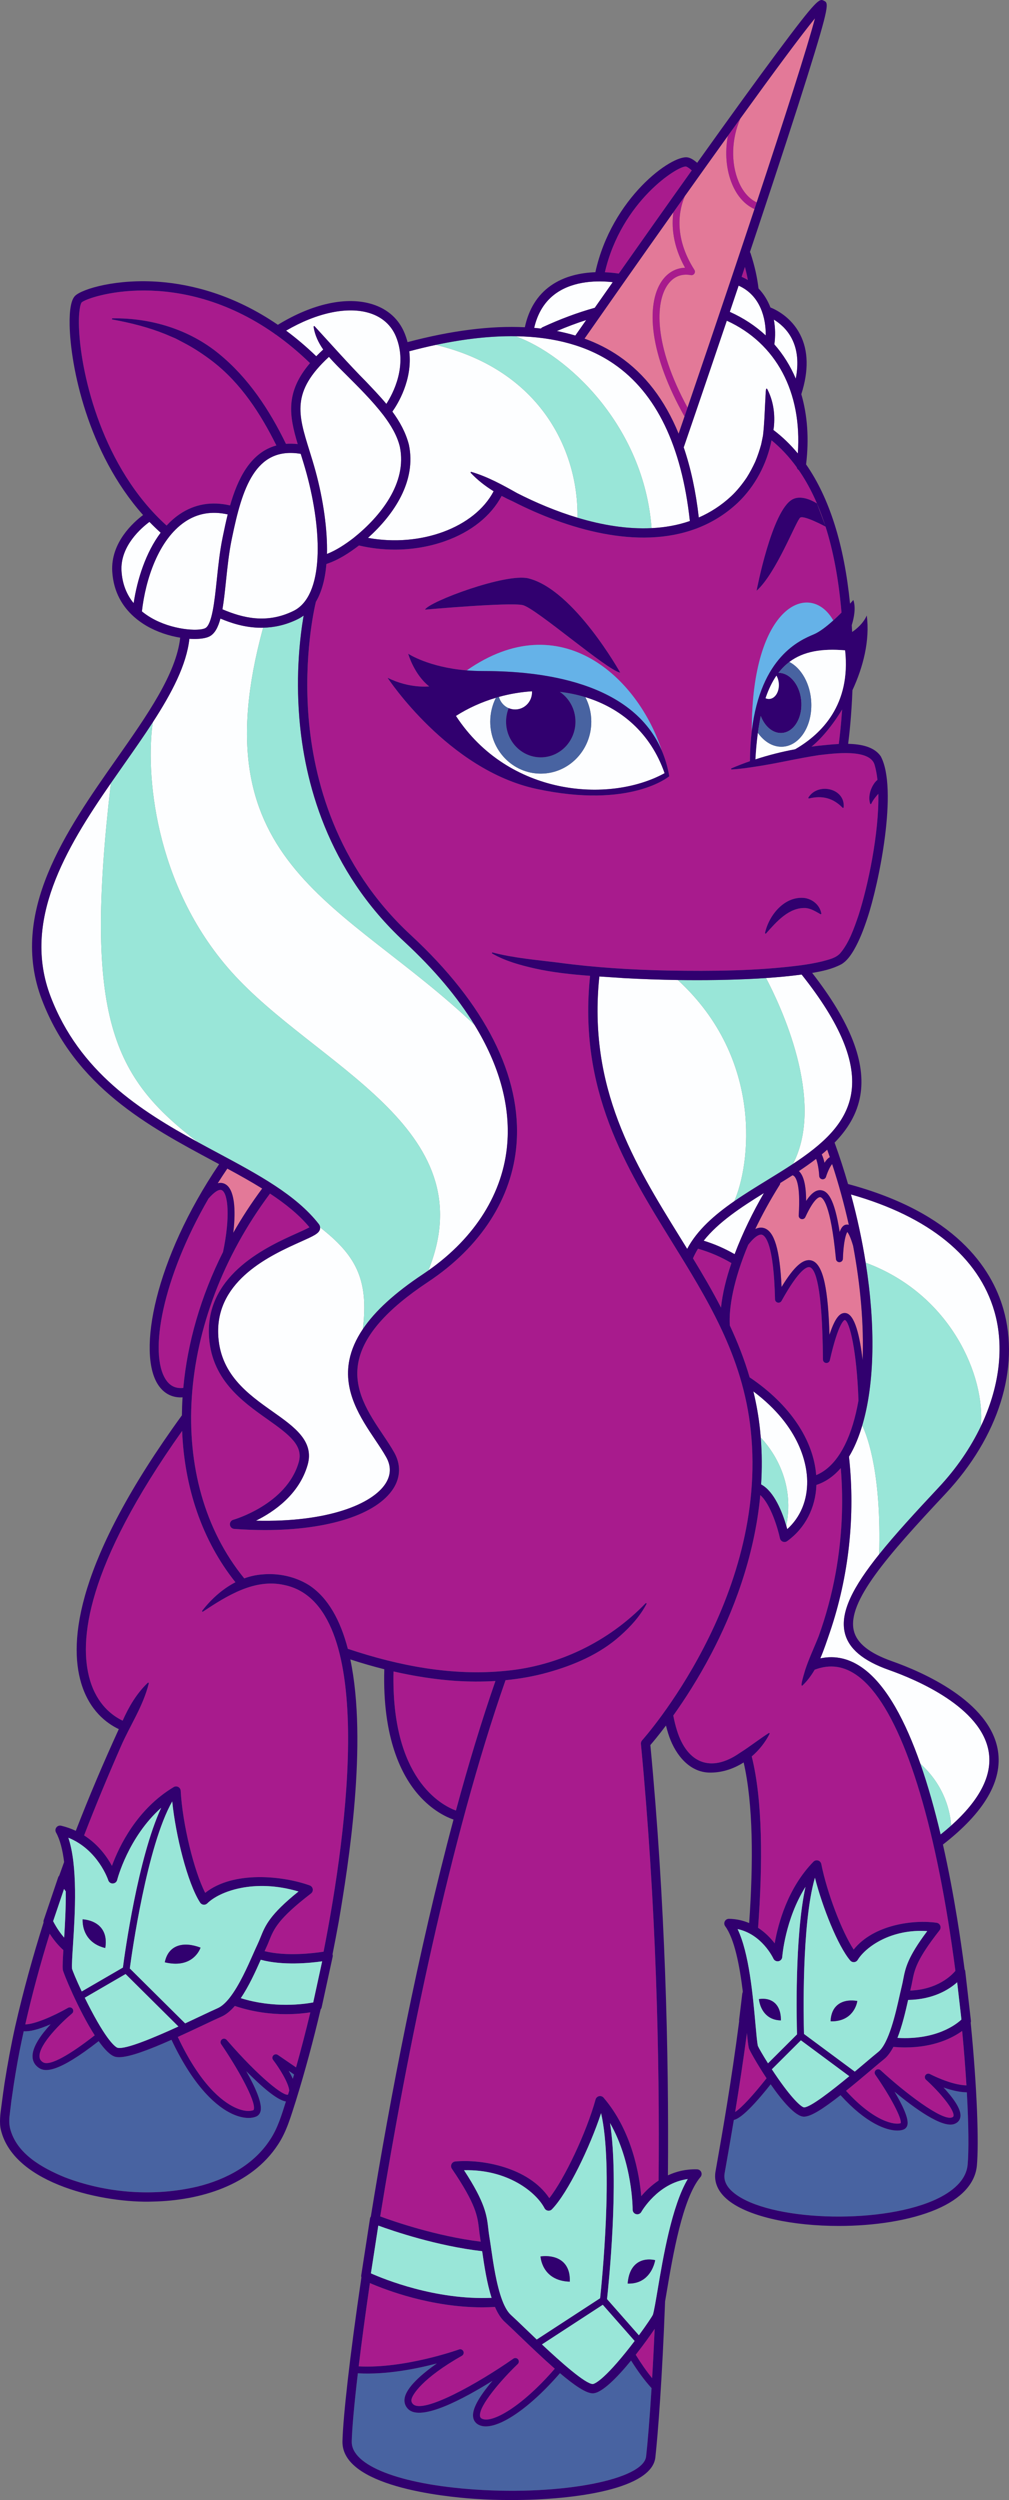 <?xml version="1.0" encoding="UTF-8"?>
<svg xmlns="http://www.w3.org/2000/svg" xmlns:xlink="http://www.w3.org/1999/xlink" viewBox="0 0 1813.068 4488.464">
<rect x="0" y="0" width="1813.068" height="4488.464" fill="#808080" stroke="none"/>
<svg id="Opaline" xmlns="http://www.w3.org/2000/svg" viewBox="0 0 435.136 1077.231">
  <path d="M126.276,895.735c.182-.621.365-1.24.545-1.862l-2.301-1.575c.637,1.108,1.239,2.274,1.757,3.437Z" fill="#4863a1"/>
  <path d="M406.921,899.476c.356.389.717.789,1.077,1.197,4.641,5.267,6.651,9.081,6.149,11.659-.185.944-.783,2.209-2.59,2.871-5.256,1.93-17.367-6.932-25.77-13.905,3.249,5.47,6.298,11.632,5.519,14.426-.234.84-.777,1.486-1.528,1.82-.661.293-1.599.485-2.783.485-4.767.001-13.548-3.117-24.508-15.242-7.707,6.049-12.832,9.26-15.76,9.26h-.075c-3.651-.069-9.382-6.869-14.296-13.938-10.832,13.657-14.509,15.049-15.888,15.353-1.28,7.681-2.434,14.228-3.311,19.2l-.651,3.701c-.556,3.178.805,6.015,4.159,8.673,14.967,11.855,61.37,13.621,85.604,3.256,6.455-2.761,14.302-7.695,15.028-15.526.533-5.748.458-16.887-.338-31.206-3.303-.044-6.945-.994-10.039-2.084Z" fill="#4863a1"/>
  <path d="M385.274,881.988c-1.171,2.218-2.502,4.078-4.041,5.301-1.236.983-3.177,2.627-5.424,4.53-4.084,3.46-7.722,6.489-10.963,9.094,12.315,13.562,21.245,14.811,23.596,13.937.575-1.976-4.377-11.424-10.965-20.881-.438-.628-.332-1.485.245-1.988.579-.502,1.441-.491,2.004.029,10.186,9.416,26.486,21.958,30.798,20.377.599-.22.648-.476.678-.628.499-2.557-5.771-10.106-11.867-15.635-.56-.508-.654-1.354-.22-1.973.434-.62,1.264-.816,1.93-.464.098.052,8.977,4.714,15.741,4.885-.436-7.186-1.048-15.096-1.845-23.47-4.072,2.957-12.041,7.116-24.664,7.116-1.586,0-3.269-.088-5.003-.23Z" fill="#a81b8d"/>
  <path d="M330.59,895.51c-4.225-6.366-7.492-12.304-7.651-13.029-.291-1.324-.535-3.532-.813-6.489-1.663,12.456-3.457,24.076-5.091,34.035,2.673-1.689,7.647-7.06,13.555-14.518Z" fill="#a81b8d"/>
  <path d="M370.163,722.326c-5.981-4.476-12.147-5.408-18.839-2.864-1.429,2.472-3.126,4.781-5.248,6.806-1.319.87,1.062-6.1,1.121-6.556,1.624-5.014,3.916-9.748,5.846-14.643,3.208-8.898,5.675-18.064,7.358-27.377,2.685-14.854,3.447-30.069,2.193-45.108-3.058,3.531-6.573,5.959-10.511,7.258-.354,9.905-4.881,18.655-12.598,24.203-.346.248-.755.376-1.168.376-.243,0-.487-.045-.721-.135-.63-.243-1.095-.788-1.235-1.449-.897-4.206-3.977-14.619-8.475-18.625-2.54,27.338-12.213,51.325-21.09,68.274-5.686,10.854-11.605,19.948-16.441,26.718.427,2.199.938,4.371,1.607,6.478,4.416,14.078,14.608,18.28,26.967,9.712,4.301-2.698,8.221-5.817,12.579-8.631.203-.146.499.107.374.332-1.861,3.669-4.513,7.014-7.693,9.732,4.738,18.952,4.765,46.095,2.74,73.83,3.125,2.034,5.498,4.545,7.164,6.716,1.43-8.207,5.501-23.719,16.709-35.183.52-.531,1.291-.729,2.001-.519.712.213,1.247.802,1.391,1.53,2.416,12.265,8.918,29.196,13.952,36.848,8.727-10.916,26.184-12.961,35.777-11.547.705.104,1.302.575,1.565,1.237.265.662.156,1.415-.284,1.976-9.979,12.723-10.802,16.983-11.754,21.916-.204,1.058-.416,2.152-.72,3.361-.058.23-.118.479-.178.733,11.74-.505,17.715-6.409,19.477-8.51-.937-7.195-1.999-14.526-3.196-21.868-9.11-55.878-22.843-93.175-38.668-105.021Z" fill="#a81b8d"/>
  <path d="M422.99,614.579c7.965-16.683,10.252-34.16,5.876-49.399-6.755-23.526-28.129-40.946-61.886-50.502,2.696,9.905,4.819,19.784,6.345,29.412,36.786,13.56,51.684,49.034,49.665,70.49Z" fill="#fdfeff"/>
  <path d="M426.398,754.941c-3.09-19.302-31.09-31.149-42.985-35.348-11.179-3.945-17.419-9.167-19.076-15.965-2.185-8.958,3.657-19.986,14.807-33.893.943-33.681-4.61-49.807-7.283-55.534-1.103,3.707-2.404,7.132-3.931,10.199-.572,1.15-1.173,2.235-1.797,3.267,2.788,25.451-.021,51.483-8.269,75.718-1.285,3.717-2.527,7.544-4.105,11.191,6.573-1.402,12.881.115,18.802,4.548,9.978,7.47,17.98,22.665,24.344,40.841,10.93,9.863,12.958,21.508,13.293,26.668,12.346-11.056,17.803-21.695,16.201-31.692Z" fill="#fdfeff"/>
  <path d="M197.954,1012.358c.734-.268,1.547.075,1.873.783s.055,1.548-.624,1.933c-17.117,9.692-21.51,16.919-21.758,18.886-.101.796.117,1.404.707,1.973,4.418,4.252,27.942-8.906,43.235-19.608.644-.449,1.524-.328,2.021.278.497.607.442,1.495-.126,2.036-6.629,6.319-16.911,17.999-16.276,22.438.075.521.305.836.795,1.09,4.279,2.215,17.22-5.064,31.453-21.516-4.792-4.196-10.15-9.278-15.663-14.578-2.444-2.349-4.555-4.378-5.907-5.598-1.681-1.515-3.066-3.765-4.225-6.438-1.819.103-3.63.168-5.418.168-22.174,0-41.605-7.456-48.516-10.451-1.974,13.447-3.596,25.564-4.844,35.889,19.875,1.066,43.034-7.198,43.273-7.284Z" fill="#a81b8d"/>
  <path d="M323.784,616.403c-1.706-16.168-6.409-30.345-12.693-43.733-.103-.157-.187-.327-.242-.512-6.024-12.732-13.464-24.763-21.115-37.125-19.868-32.099-40.384-65.288-35.254-114.56-8.023-.601-16.027-1.434-23.889-3.183-6.292-1.446-12.673-3.162-18.31-6.415-.252-.135-.068-.548.198-.459,8.837,2.361,19.081,3.218,28.186,4.351,15.696,2.134,31.779,3.11,47.588,3.438,19.055.327,38.235.168,57.131-2.273,3.121-.435,6.227-.958,9.228-1.689,2.728-.777,5.614-1.309,7.63-3.368,3.845-4.406,6.032-10.725,7.966-16.342,4.102-12.669,8.935-35.498,8.59-52.491-1.168,1.298-2.282,2.645-3.042,4.287-.094.218-.436.196-.499-.033-.904-2.938.042-6.275,1.759-8.743.335-.486.834-1.052,1.403-1.516-.256-2.286-.64-4.405-1.18-6.289-1.858-7.377-18.066-5.041-23.961-4.388-9.378,1.393-18.675,3.715-28.112,5.072-3.165.485-6.354.935-9.603,1.124-.274.041-.371-.401-.114-.487,2.629-1.132,5.293-2.15,7.98-3.089.036-4.75.31-9.09.789-13.041-.122-54.485,25.25-65.013,35.132-47.578,1.258-1.136,2.468-2.304,3.566-3.406-1.182-13.994-3.478-26.352-6.877-37.037-.145-.078-9.24-4.96-10.915-3.902-1.688,1.066-10.306,23.954-18.836,31.524,0,0,6.6-34.832,15.583-39.416,4.465-2.278,10.45,1.833,10.45,1.833l3.642,9.728c-2.987-9.323-6.818-17.368-11.484-24.114-.459-.282-.784-.74-.902-1.269-3.233-4.458-6.845-8.323-10.841-11.579-1.998,10.157-7.1,19.835-14.632,26.97-5.32,4.982-11.209,8.527-17.45,10.924-.169.096-.355.163-.552.207-25.036,9.31-55.691.089-78.893-11.756-1.65-.738-3.277-1.531-4.869-2.383-4.581,8.657-13.19,15.544-24.505,19.525-6.821,2.4-14.178,3.611-21.588,3.611-5.168,0-10.361-.595-15.421-1.78-4.33,3.286-8.803,6.238-14.053,7.98-.573,6.732-2.093,12.179-4.547,16.309-.653,2.711-5.315,23.303-3.135,49.898,2.141,26.121,11.522,63.575,44.053,93.666,32.194,29.779,47.964,60.99,45.604,90.256-1.864,23.12-15.404,44.15-38.126,59.217-17.966,11.912-27.791,23.172-30.038,34.422-2.412,12.074,4.457,22.31,10.516,31.34,1.833,2.732,3.565,5.312,4.97,7.831,2.835,5.082,2.685,10.561-.421,15.427-7.195,11.271-28.269,17.9-55.37,17.9-4.286.001-8.72-.165-13.275-.505-.969-.072-1.745-.83-1.841-1.797-.096-.966.517-1.862,1.453-2.124.229-.063,22.987-6.617,28.203-24.748,2.06-7.159-3.763-11.71-13.435-18.541-10.997-7.769-24.683-17.437-25.293-36.82-.818-25.956,25.442-37.738,38.062-43.401,1.961-.88,4.116-1.847,5.315-2.525-4.474-5.408-10.343-10.121-17.023-14.525-40.793,54.586-45.41,123.814-11.109,165.803,2.431-.884,4.973-1.471,7.606-1.685,7.034-.685,14.285.848,20.31,4.594,8.307,5.45,13.594,15.286,16.77,27.48.099.018.197.031.301.062,21.738,7.248,44.826,11.712,67.757,9.392,22.768-2.112,44.381-12.568,60.332-29.107.172-.212.553.041.407.285-2.778,5.264-6.839,9.735-11.274,13.663-8.894,8.007-20.191,12.775-31.599,15.935-5.859,1.616-11.867,2.664-17.927,3.252-23.84,67.912-42.636,160.68-54.046,231.051,5.55,2.055,24.007,8.492,43.364,10.889-.066-.424-.131-.83-.195-1.202-.242-1.416-.388-2.697-.529-3.935-.665-5.828-1.24-10.861-11.731-26.303-.397-.585-.457-1.336-.155-1.976.301-.64.917-1.072,1.621-1.14,11.319-1.075,31.571,2.396,40.555,15.802,6.606-8.438,15.959-28.164,19.953-42.528.198-.711.771-1.256,1.493-1.416.724-.161,1.472.091,1.953.65,12.248,14.287,15.43,33.048,16.251,42.433,1.798-2.124,4.296-4.603,7.478-6.724.508-53.411-1.053-119.348-7.622-188.145-.053-.561.132-1.118.51-1.534.547-.603,54.519-61.036,46.871-133.496ZM348.635,343.639c4.082-6.627,15.944-4.01,15.201,4.247-.033.22-.325.311-.477.15-4.094-4.187-8.797-5.357-14.437-3.988-.226.057-.418-.218-.287-.41ZM347.115,386.953c3.48.572,6.46,3.134,7.086,6.656.049.231-.223.406-.416.277-2.065-1.153-4.026-2.418-6.368-2.627-7.172-.328-12.538,5.881-17.043,10.952-.156.203-.516.034-.45-.218,1.669-7.694,8.517-16.118,17.191-15.039ZM227.881,249.216c19.661,4.879,39.597,40.628,39.597,40.628-5.757-1.086-36.392-27.809-42.04-29.113-5.649-1.304-42.149,1.955-42.149,1.955,1.738-3.476,34.962-15.86,44.592-13.47ZM167.134,292.039c9.521,4.76,17.959,3.726,17.959,3.726-6.575-5.174-9.058-14.074-9.058-14.074,0,0,8.764,5.834,25.273,7.175,40.398-28.18,73.739,2.952,84.048,34.443,1.456,3.378,2.571,7.086,3.274,11.161,0,0-16.56,14.201-57.23,5.47-38.187-8.198-64.265-47.9-64.265-47.9Z" fill="#a81b8d"/>
  <path d="M281.245,1024.739c.378-6.412.748-13.518,1.092-21.261-2.055,3.026-4.97,7.082-8.186,11.163,2.238,3.614,4.645,7.126,7.094,10.098Z" fill="#a81b8d"/>
  <path d="M361.728,320.577c.364-2.738.974-7.923,1.446-14.868-4.271,7.037-9.11,12.736-13.216,16.018.932-.124,1.862-.259,2.798-.366,2.493-.238,5.658-.619,8.973-.784Z" fill="#a81b8d"/>
  <path d="M367.909,536.813c-1.193-4.073-2.099-5.499-2.51-5.968-.568.901-1.642,4.06-1.896,11.562-.026.79-.662,1.424-1.453,1.448-.778.039-1.463-.569-1.539-1.356-2.3-24.061-5.738-26.486-6.737-26.656-.387-.063-2.512.037-6.472,8.607-.302.655-1.027,1.003-1.73.825-.7-.178-1.174-.83-1.128-1.55.887-13.766-1.288-16.578-2.264-17.147-.131-.076-.273-.12-.421-.149-1.737,1.117-3.494,2.217-5.257,3.308-.031.293-.12.585-.287.851-4.188,6.68-7.657,13.038-10.504,19.005,1.32-.643,2.572-.787,3.768-.43,4.454,1.33,6.836,9.221,7.579,25.38,5.396-8.866,9.338-12.317,12.853-11.425,5.385,1.372,7.239,13.488,7.802,32.008,2.741-8.352,4.986-9.538,6.91-9.348,4.045.405,6.215,10.157,7.378,20.249.581-14.845-.814-31.753-4.091-49.215Z" fill="#e37998"/>
  <path d="M356.217,507.09c-.196.635-.782,1.058-1.433,1.058-.063,0-.127-.004-.19-.012-.724-.092-1.276-.691-1.309-1.42-.1-2.207-.561-5.336-1.336-7.375-2.37,1.824-4.862,3.575-7.422,5.278,2.074,1.931,3.097,6.107,3.125,12.867,2.291-3.492,4.438-4.972,6.624-4.6,2.5.426,5.512,3.077,7.832,17.952,1.096-3.015,2.434-3.122,3.041-3.17.29-.021.59-.001.899.086-1.942-8.718-4.34-17.502-7.184-26.174-.79.875-1.94,3.219-2.647,5.511Z" fill="#e37998"/>
  <path d="M362.296,626.271c.034-.066.073-.127.115-.187.675-1.078,1.323-2.23,1.938-3.466,2.637-5.297,4.581-11.788,5.873-19.154-.723-21.653-3.888-34.231-5.905-34.701-.088.016-2.635.557-6.451,17.373-.168.743-.867,1.241-1.624,1.159s-1.333-.718-1.339-1.479c-.257-31.745-3.26-39.16-5.733-39.79-1.075-.271-4.393.6-12.123,14.519-.329.593-1.012.896-1.671.728-.657-.162-1.125-.745-1.141-1.422-.546-23.751-4.108-27.362-5.615-27.812-.673-.201-2.518-.092-5.959,4.352-6.331,15.087-8.424,27.148-7.922,34.749,3.338,7.148,6.264,14.57,8.549,22.378.081.04.163.077.24.129,17.018,11.507,27.26,26.68,28.457,41.969,3.946-1.626,7.401-4.753,10.311-9.343Z" fill="#a81b8d"/>
  <path d="M355.571,501.051c.653-1.058,1.425-1.967,2.308-2.445-.368-1.08-.751-2.155-1.133-3.231-.772.69-1.562,1.371-2.373,2.039.53,1.096.92,2.374,1.198,3.637Z" fill="#e37998"/>
  <path d="M330.352,421.424c5.885,11.123,25.876,52.72,11.625,80.098,12.525-8.261,22.816-17.15,25.076-30.081,2.382-13.631-4.602-30.487-21.343-51.518-5.119.696-10.239,1.157-15.359,1.502Z" fill="#fdfeff"/>
  <path d="M292.312,422.277c-7.796-.119-15.591-.396-23.382-.822-3.479-.248-6.968-.465-10.457-.701-5.034,47.998,15.133,80.621,34.662,112.174,1.071,1.73,2.144,3.465,3.216,5.206,4.324-8.146,11.811-14.662,20.29-20.535,6.802-15.26,13.049-61.001-24.328-95.322Z" fill="#fdfeff"/>
  <path d="M299.46,116.271c.32.503.312,1.149-.021,1.644-.334.495-.928.745-1.517.637-4.073-.755-7.524.677-9.974,4.14-5.367,7.591-6.133,25.875,8.555,52.945,6.036-17.652,12.527-36.777,18.876-55.664.013-.053.018-.106.036-.159.018-.054.047-.101.069-.153,3.366-10.014,6.691-19.955,9.886-29.573-4.048-1.787-7.401-5.466-9.569-10.568-2.657-6.254-3.254-13.754-1.913-20.972-5.923,8.239-12.167,16.977-18.509,25.897-2.36,5.461-5.233,17.202,4.081,31.826Z" fill="#e37998"/>
  <path d="M318.562,78.348c1.814,4.27,4.533,7.34,7.764,8.863,11.942-35.995,21.911-66.998,25.131-79.312-5.929,7.211-17.816,23.281-32.156,43.136-3.844,8.767-4.186,19.197-.74,27.313Z" fill="#e37998"/>
  <path d="M285.499,120.96c2.504-3.542,5.958-5.468,9.924-5.597-5.416-9.691-5.828-18.125-5.027-23.901-7.015,9.889-14.079,19.893-20.902,29.593-.056.097-.12.186-.19.27-5.999,8.53-11.807,16.817-17.226,24.577,5.428,1.971,10.425,4.514,14.973,7.642,11.108,7.64,19.661,18.792,25.606,33.323.835-2.432,1.681-4.9,2.537-7.403-7.183-12.721-11.757-25.007-13.232-35.601-1.343-9.644-.087-17.777,3.537-22.903Z" fill="#e37998"/>
  <path d="M339.091,657.446c.151.509.292,1.001.414,1.448,5.688-5.149,8.72-12.413,8.6-20.765-.095-6.625-2.637-23.131-23.208-38.588,1.283,5.29,2.265,10.757,2.865,16.442.121,1.149.225,2.295.316,3.437,4.154,4.393,15.016,18.126,11.013,38.025Z" fill="#fdfeff"/>
  <path d="M313.445,138.186c-10.253,30.326-18.374,53.967-18.488,54.3-.028.081-.08.144-.117.219,3.063,8.963,5.243,19.063,6.522,30.281,4.967-2.179,9.671-5.175,13.974-9.182,2.489-2.319,4.77-5.192,6.674-8.003,1.355-2.116,2.661-4.604,3.714-6.898.984-2.319,1.865-4.986,2.54-7.425.155-.797.654-3.062.789-3.85.559-4.769.699-9.637.946-14.429.167-1.849.09-3.644.367-5.511.019-.237.385-.306.486-.087,2.662,5.029,3.471,10.894,2.868,16.515-.061.35-.123.743-.187,1.152,3.827,2.892,7.343,6.265,10.536,10.127,1.881-26.44-9.324-47.498-30.622-57.21Z" fill="#fdfeff"/>
  <path d="M333.944,148.385c3.819,4.348,6.911,9.304,9.235,14.77,1.303-6.686.746-12.46-1.686-17.212-2.121-4.145-5.31-6.735-7.775-8.239.665,3.567.712,7.235.226,10.68Z" fill="#fdfeff"/>
  <path d="M318.541,123.08c-1.29,3.833-2.563,7.609-3.809,11.299,5.886,2.635,11.074,6.051,15.49,10.161.132-7.214-2.209-17.224-11.681-21.46Z" fill="#fdfeff"/>
  <path d="M322.518,120.641c-.341-1.87-.757-3.721-1.266-5.626-.479,1.426-.956,2.846-1.431,4.261.949.407,1.85.861,2.697,1.366Z" fill="#a81b8d"/>
  <path d="M329.437,514.085c-9.927,6.137-19.683,12.567-25.97,20.519,4.784,1.485,8.955,3.304,13.343,5.809,3.429-9.117,7.941-18.245,12.627-26.328Z" fill="#fdfeff"/>
  <path d="M310.941,563.435c.621-6.042,2.231-12.573,4.492-19.194-4.73-2.758-9.156-4.658-14.413-6.19-.835,1.339-1.554,2.728-2.174,4.159,4.205,6.908,8.325,13.941,12.094,21.225Z" fill="#a81b8d"/>
  <path d="M298.324,73.432c-1.488-1.341-2.209-1.621-2.468-1.669-3.235-.56-27.885,14.809-34.999,45.552,2.329.099,4.382.33,5.992.572,8.977-12.754,20.189-28.625,31.475-44.455Z" fill="#a81b8d"/>
  <path d="M176.327,191.574c3.335,15.668-6.323,30.034-17.623,40.187,22.653,4.159,45.966-4.411,54.177-20.083-3.592-2.225-6.944-4.816-9.873-7.923-.181-.18.027-.508.266-.423,7.217,2.149,13.452,5.629,19.741,9.156,7.925,4.034,16.799,7.806,26.025,10.583.475-28.151-15.351-63.477-61.072-74.459-3.731.791-7.553,1.707-11.466,2.748,1.5,12.458-5.108,22.933-7.287,25.996,3.142,4.267,5.729,8.904,7.113,14.218Z" fill="#fdfeff"/>
  <path d="M280.99,227.571c5.671-.276,11.22-1.24,16.512-3.068-3.5-32.37-14.501-55.135-32.719-67.664-11.254-7.741-25.486-11.726-42.541-11.967,22.265,7.866,55.418,38.458,58.748,82.698Z" fill="#fdfeff"/>
  <path d="M255.6,1031.262c-.036,0-.07-.001-.106-.002-2.91-.094-7.902-3.515-14.007-8.686-3.622,4.18-7.33,7.987-11.055,11.308-8.428,7.513-15.926,11.625-20.937,11.625-1.165,0-2.195-.223-3.071-.676-1.35-.698-2.175-1.85-2.387-3.33-.477-3.335,2.25-8.446,8.336-15.624.005-.006.01-.012.015-.018-12.371,7.719-30.739,17.606-36.317,12.233-1.267-1.22-1.821-2.779-1.603-4.51.616-4.87,7.687-10.826,13.907-15.19-8.844,2.324-21.904,4.93-34.05,4.229-1.598,13.574-2.498,23.754-2.64,29.362-.263,10.379,20.612,18.518,53.181,20.735,37.496,2.549,72.663-4.26,73.778-14.292.629-5.658,1.489-15.73,2.342-29.416-3.061-3.299-6.072-7.508-8.833-11.881-6.038,7.373-12.689,14.128-16.555,14.13Z" fill="#4863a1"/>
  <path d="M233.985,141.001c7.585-3.515,15.152-6.326,22.508-8.376,2.244-3.2,4.854-6.917,7.756-11.043-6.227-.696-16.601-.749-24.46,4.797-4.753,3.355-7.904,8.369-9.419,14.893.977.085,1.945.183,2.903.294.187-.233.422-.432.712-.566Z" fill="#fdfeff"/>
  <path d="M240.158,142.64c2.741.531,5.393,1.182,7.955,1.952.5-.716,2.144-3.067,4.679-6.686-4.165,1.336-8.389,2.923-12.633,4.734Z" fill="#fdfeff"/>
  <path d="M213.66,724.323c-5.765.351-11.555.306-17.288-.058-8.97-.638-17.89-2.05-26.669-4.06-1.095,46.108,20.492,57.565,26.914,59.944,5.332-19.671,11.026-38.528,17.042-55.827Z" fill="#a81b8d"/>
  <path d="M47.81,337.465c-19.509,28.18-38.358,59.497-26.014,91.857,12.395,32.493,38.596,49.201,63.603,62.867-36.721-27.906-49.404-53.777-37.589-154.724Z" fill="#fdfeff"/>
  <path d="M138.045,528.88c.018.257.01.516-.054.772-.468,1.878-2.732,2.895-8.204,5.35-12.733,5.713-36.435,16.348-35.702,39.626.548,17.392,12.796,26.044,23.603,33.678,9.216,6.51,17.92,12.659,14.97,22.914-3.651,12.694-14.447,20.152-22.274,24.029,30.978.77,50.236-7.157,55.89-16.014,2.343-3.671,2.444-7.481.3-11.325-1.325-2.375-3.012-4.89-4.798-7.552-6.173-9.198-13.854-20.646-11.117-34.352.89-4.459,2.83-8.884,5.813-13.309,2.679-21.637-3.244-31.969-18.428-43.818Z" fill="#fdfeff"/>
  <path d="M99.664,418.601c36.248,40.692,110,67.051,85.081,128.834,20.266-14.237,32.315-33.534,34.014-54.606,1.335-16.56-3.485-33.848-14.111-51.193-56.034-53.3-119.448-68.017-91.175-171.161-.257.005-.518.02-.772.02-7.33,0-13.539-2.223-17.639-3.959-1.025,3.855-2.488,6.613-4.852,7.758-1.368.663-3.601,1.032-6.336,1.032-.7 0-1.436-.027-2.196-.076-1.254,11.29-7.587,23.336-15.768,35.949-3.107,21.031.221,69.76,33.753,107.403Z" fill="#fdfeff"/>
  <path d="M152.394,231.865c11.593-9.228,23.313-23.712,20.042-39.365-1.172-4.865-3.905-9.4-7.074-13.581-4.848-6.3-10.682-12.048-16.356-17.72-2.37-2.366-4.898-4.801-7.148-7.434-16.312,15.042-13.308,24.701-8.41,40.418.869,2.788,1.768,5.671,2.62,8.795,3.403,12.468,5.191,25.435,4.942,35.716,4.065-1.605,7.917-4.176,11.383-6.828Z" fill="#fdfeff"/>
  <path d="M139.394,150.604c-2.052-2.936-3.61-6.15-4.16-9.8-.039-.24.299-.397.456-.206,6.487,7.072,15.226,16.878,21.905,23.574,3.036,3.196,6.165,6.429,9.02,9.867,2.813-4.357,9.273-16.419,4.173-28.942-2.003-4.921-5.892-8.427-11.246-10.14-9.539-3.052-22.891-.24-36.157,7.517,4.32,3.192,8.67,6.856,13.004,11.037.929-.953,1.929-1.921,3.005-2.907Z" fill="#fdfeff"/>
  <path d="M122.585,682.96c-12.808-2.888-24.735,4.652-35.047,11.462-.225.183-.52-.164-.344-.363,3.824-4.952,8.713-9.391,14.34-12.282-14.404-18.051-22.002-40.798-22.986-65.215-41.659,58.651-44.693,90.767-39.723,107.464,3.11,10.448,9.573,15.246,14.072,17.39,2.649-5.955,5.965-11.651,10.835-16.324.175-.182.505.014.431.253-2.462,9.961-8.031,17.989-12.024,27.158-5.555,12.647-10.882,25.432-15.874,38.35,6.142,3.915,9.907,9.255,12.011,13.127,3.02-8.233,10.676-24.399,26.629-33.945.602-.361,1.349-.379,1.968-.049.619.33,1.02.961,1.057,1.661.731,14.132,5.754,34.678,10.562,43.965,12.252-9.729,33.788-7.285,45.087-3.196.687.249,1.184.853,1.296,1.574.112.722-.179,1.447-.758,1.893-14.258,10.958-16.004,15.292-18.025,20.31-.435,1.08-.885,2.197-1.467,3.415-.165.346-.343.731-.526,1.131,9.45,2.349,21.251.88,25.452.225,10.351-52.432,23.426-149.671-16.965-158.003Z" fill="#a81b8d"/>
  <path d="M101.274,864.338c-1.817,2.096-3.769,3.748-5.853,4.654-1.665.724-4.29,1.966-7.33,3.404-3.907,1.849-7.747,3.649-11.411,5.309,9.626,20.443,19.055,27.745,24.537,30.339,4.68,2.215,7.343,1.485,8.046,1.211.061-.024.124-.049.188-.257,1.124-3.653-7.554-18.691-14.076-28.202-.45-.656-.309-1.55.321-2.036.627-.486,1.528-.396,2.05.205,14.337,16.544,24.734,24.421,26.452,23.577.014-.007.02-.02.034-.027.176-.569.343-1.142.517-1.712-.307-3.355-4.249-9.649-6.972-13.211-.448-.585-.404-1.409.104-1.943.506-.536,1.328-.621,1.935-.206l7.861,5.38c2.215-7.858,4.26-15.771,6.165-23.716-2.455.378-6.099.78-10.53.78-6.198,0-13.925-.81-22.037-3.547Z" fill="#a81b8d"/>
  <path d="M31.317,865.601c.444.64.325,1.512-.273,2.009-4.01,3.335-14.344,13.176-14.012,18.603.062,1.016.531,1.771,1.475,2.379,2.996,1.926,12.073-3.581,22.345-11.584-6.925-10.754-13.682-27.105-13.778-28.358-.127-1.675.016-4.534.257-8.387-1.214-1.062-3.504-3.327-5.903-7.041-4.006,12.89-7.543,25.914-10.529,39.066,3.695.028,11.808-3.334,18.441-7.132.676-.385,1.534-.191,1.978.446Z" fill="#a81b8d"/>
  <path d="M129.687,195.558c-19.73-3.313-25.287,15.184-29.619,36.141l-.142.685c-1.184,5.717-1.833,11.905-2.46,17.89-.475,4.528-.913,8.7-1.538,12.272,8.723,3.71,19.078,6.371,30.64.695,13.281-6.521,12.404-34.437,5.643-59.209-.815-2.987-1.682-5.776-2.523-8.473Z" fill="#fdfeff"/>
  <path d="M71.843,226.457c1.713-1.858,3.587-3.513,5.634-4.9,6.432-4.361,13.742-5.621,21.752-3.772,3.227-11.288,8.694-22.794,19.967-25.841-6.777-13.65-15.288-26.78-27.407-36.151-3.85-2.955-8-5.729-12.306-7.978-.898-.441-3.034-1.623-3.917-2.04-.89-.388-3.163-1.336-4.074-1.731-7.305-2.973-15.046-4.927-23.003-6.374-.139-.021-.234-.154-.208-.293.022-.12.126-.205.244-.206,16.465-.251,33.06,4.742,45.914,15.296,12.683,10.334,21.816,24.243,28.877,38.782,1.59-.124,3.281-.095,5.074.097-3.693-12.286-5.394-22.322,5.299-34.885-4.906-4.741-9.833-8.814-14.726-12.29-.239-.104-.46-.255-.647-.45-41.549-29.085-80.515-15.919-83.118-13.408-.413.45-1.512,3.64-1.087,12.039.988,19.549,10.063,59.116,37.731,84.104Z" fill="#a81b8d"/>
  <path d="M106.212,892.462c3.791,6.73,7.143,14.046,6.106,17.418-.32,1.042-.999,1.792-1.961,2.168-.935.366-2.009.547-3.177.547-2.173,0-4.678-.624-7.246-1.839-5.851-2.769-15.903-10.478-25.977-31.829-9.831,4.363-18.124,7.493-22.619,7.493-.578,0-1.093-.052-1.541-.159-2.141-.514-4.672-3.129-7.252-6.753-17.582,13.741-23.066,13.274-25.661,11.607-1.743-1.12-2.727-2.753-2.847-4.721-.264-4.329,3.803-9.841,7.801-14.16-.071.03-.143.062-.214.092-5.044,2.162-8.808,3.121-11.401,2.906-.612,2.777-1.199,5.56-1.758,8.349-1.214,6.283-2.368,13.11-3.244,19.465-.394,2.395-.621,4.934-.944,7.338-.332,2.324-.45,4.478.073,6.738,2.76,10.888,13.718,16.964,23.536,21.029,18.026,6.897,38.47,8.459,57.307,4.015,12.306-3.003,24.342-9.438,31.308-20.241,3.318-4.982,4.98-10.757,6.797-16.42-2.524-.42-6.925-3.019-15.571-11.533-.51-.503-1.017-1.007-1.517-1.512Z" fill="#4863a1"/>
  <path d="M88.467,270.694c2.986-1.447,4.067-11.749,5.02-20.838.638-6.082,1.298-12.371,2.522-18.283l.142-.684c.584-2.826,1.239-5.979,2.047-9.234-6.839-1.541-13.048-.468-18.477,3.212-11.351,7.696-16.974,24.778-18.521,38.586,1.19.974,2.495,1.882,3.922,2.718,9.034,5.291,20.41,5.946,23.345,4.523Z" fill="#fdfeff"/>
  <path d="M96.956,510.135c4.177,2.033,4.87,10.912,3.644,21.071,3.699-6.503,7.856-12.878,12.468-19.069-4.733-2.942-9.802-5.77-15.034-8.601-1.428,2.104-2.812,4.211-4.136,6.316,1.088-.266,2.11-.178,3.058.284Z" fill="#e37998"/>
  <path d="M96.185,539.454c3.133-14.826,2.239-25.268-.543-26.622-1.168-.57-3.276.79-5.731,3.628-19.819,34.185-25.852,66.61-18.407,78,1.799,2.752,4.279,3.923,7.542,3.593,1.785-19.454,7.528-39.457,17.139-58.599Z" fill="#a81b8d"/>
  <path d="M64.451,224.877c-3.197,2.356-12.7,10.306-12.048,21.158.324,5.38,2.08,10.016,5.23,13.869,1.553-10.304,5.242-21.834,11.651-30.365-1.675-1.507-3.288-3.061-4.833-4.661Z" fill="#fdfeff"/>
  <path d="M249.039,223.07c10.487,3.157,21.426,5.013,31.951,4.501-3.33-44.241-36.483-74.832-58.748-82.698-10.386-.146-21.821,1.099-34.275,3.739,45.72,10.982,61.546,46.307,61.072,74.459Z" fill="#99e6d8"/>
  <path d="M204.649,441.636c-7.341-11.982-17.45-23.991-30.222-35.805-33.52-31.005-43.155-69.546-45.335-96.417-1.575-19.412.337-35.407,1.851-44.165-.823.597-1.69,1.13-2.613,1.583-5.21,2.558-10.24,3.546-14.856,3.644-28.273,103.144,35.141,117.861,91.175,171.161Z" fill="#99e6d8"/>
  <path d="M330.352,421.424c-1.226.083-2.451.164-3.677.235-11.456.62-22.912.793-34.363.618,37.376,34.322,31.129,80.062,24.328,95.322,4.544-3.147,9.37-6.111,14.145-9.042,3.824-2.347,7.599-4.666,11.192-7.035,14.251-27.378-5.74-68.975-11.625-80.098Z" fill="#99e6d8"/>
  <path d="M379.143,669.735c6.785-8.464,15.532-17.992,25.638-28.775,7.697-8.212,13.814-17.177,18.209-26.382,2.02-21.456-12.878-56.93-49.665-70.49,4.288,27.052,3.896,52.094-1.465,70.112,2.672,5.727,8.225,21.853,7.283,55.534Z" fill="#99e6d8"/>
  <path d="M396.904,759.965c3.352,9.573,6.247,19.972,8.739,30.506,1.605-1.284,3.131-2.564,4.553-3.838-.334-5.16-2.362-16.806-13.293-26.668Z" fill="#99e6d8"/>
  <path d="M339.091,657.446c4.003-19.899-6.858-33.632-11.013-38.025.551,6.882.562,13.633.152,20.21,5.679,2.989,9.177,12.124,10.86,17.815Z" fill="#99e6d8"/>
  <path d="M137.528,527.499c.316.407.483.887.517,1.381,15.184,11.849,21.108,22.181,18.428,43.818,5.279-7.829,13.862-15.657,25.936-23.664.791-.525,1.568-1.059,2.336-1.599,24.919-61.783-48.834-88.142-85.081-128.834-33.531-37.643-36.859-86.372-33.753-107.403-3.822,5.892-8.045,11.907-12.344,18.027-1.906,2.714-3.835,5.462-5.758,8.239-11.815,100.947.868,126.818,37.589,154.724,2.896,1.582,5.776,3.126,8.616,4.647,17.33,9.278,33.699,18.041,43.513,30.664Z" fill="#99e6d8"/>
  <path d="M285.355,323.308c-10.309-31.491-43.65-62.623-84.048-34.443,2.142.174,4.408.276,6.808.276,18.907,0,63.458,2.194,77.24,34.167Z" fill="#65b2e8"/>
  <path d="M324.218,314.94c3.886-32.1,20.862-39.109,26.755-41.602,2.523-1.067,5.566-3.438,8.377-5.976-9.882-17.435-35.254-6.906-35.132,47.578Z" fill="#65b2e8"/>
  <path d="M287.948,122.692c2.449-3.462,5.9-4.895,9.974-4.14.589.108,1.183-.142,1.517-.637.333-.495.342-1.141.021-1.644-9.314-14.623-6.441-26.364-4.081-31.826-1.656,2.329-3.318,4.669-4.983,7.016-.801,5.776-.389,14.21,5.027,23.901-3.966.129-7.42,2.055-9.924,5.597-3.624,5.125-4.88,13.259-3.537,22.903,1.475,10.594,6.049,22.881,13.232,35.601.434-1.268.87-2.542,1.309-3.827-14.688-27.07-13.922-45.354-8.555-52.945Z" fill="#a81b8d"/>
  <path d="M315.801,79.521c2.168,5.103,5.521,8.782,9.569,10.568.32-.962.638-1.922.956-2.878-3.231-1.524-5.95-4.593-7.764-8.863-3.447-8.115-3.104-18.546.74-27.313-1.77,2.45-3.576,4.957-5.414,7.513-1.341,7.218-.744,14.718,1.913,20.972Z" fill="#a81b8d"/>
  <path d="M330.374,402.21c4.505-5.071,9.871-11.28,17.043-10.952,2.342.209,4.303,1.474,6.368,2.627.193.129.465-.047.416-.277-.626-3.522-3.605-6.084-7.086-6.656-8.675-1.079-15.522,7.345-17.191,15.039-.066.253.293.422.45.218Z" fill="#31006f"/>
  <path d="M430.348,754.309c-3.43-21.42-33.034-34.051-45.604-38.486-9.806-3.461-15.21-7.759-16.522-13.142-3.03-12.424,14.45-32.283,39.477-58.983,22.946-24.483,32.297-54.248,25.012-79.621-5.107-17.786-20.891-41.531-66.992-53.893-1.715-5.921-3.627-11.839-5.751-17.704-.016-.043-.04-.08-.059-.122,5.592-5.724,9.695-12.273,11.085-20.228,2.52-14.42-4.271-31.747-20.748-52.915,4.336-.717,8.679-1.646,12.604-3.735,2.359-1.37,4.055-3.876,5.373-6.088,2.488-4.296,4.239-8.956,5.786-13.611,5.114-15.256,13.347-55.953,5.8-69.933-2.804-4.041-8.337-5.214-14.037-5.335.525-4.076,1.433-12.313,1.849-23.12,4.627-9.951,7.568-21.402,6.18-32.196-1.464,3.401-4.44,5.843-6.311,7.121-.05-.99-.111-1.964-.171-2.94.966-3.126,1.85-7.499.683-10.855,0,0-.53.613-1.421,1.59-2.544-25.481-8.892-45.547-18.957-60.012,1.33-10.979.584-21.176-2.058-30.241,3.237-10.13,3.06-18.812-.546-25.804-3.823-7.411-10.329-10.601-12.77-11.578-1.162-3.013-2.854-5.814-5.131-8.181-.641-5.164-1.676-9.738-3.434-15.145-.066-.201-.167-.379-.285-.543,1.156-3.453,2.316-6.922,3.472-10.39,9.148-27.432,16.301-49.361,21.259-65.177,9.843-31.398,9.176-31.731,7.195-32.722-1.912-.953-2.628-1.303-20.262,22.386-8.54,11.473-20.115,27.438-34.404,47.452-1.57-1.362-2.864-2.101-4.067-2.326-6.829-1.289-32.807,17.417-39.834,49.464-6.124.215-13.284,1.587-19.277,5.817-5.742,4.053-9.465,10.083-11.139,17.896-14.793-.729-31.686,1.406-50.589,6.412-.328-1.266-.738-2.544-1.262-3.832-2.465-6.053-7.213-10.355-13.732-12.441-11.149-3.567-26.006-.345-40.927,8.806-19.139-13.103-37.402-17.399-50.61-18.471-18.809-1.53-33.731,2.993-36.801,5.953-1.725,1.663-2.529,5.946-2.392,12.729.354,17.401,7.612,54.74,31.673,81.758-4.058,3.036-14.047,11.829-13.293,24.353.548,9.112,4.684,15.301,9.302,19.43.054.053.108.104.168.151,1.732,1.526,3.525,2.774,5.221,3.768,4.695,2.749,9.915,4.375,14.609,5.148-1.707,15.55-14.206,33.348-27.415,52.156-21.821,31.07-46.554,66.286-32.236,103.821,14.362,37.651,46.083,54.632,74.069,69.615.792.424,1.58.846,2.368,1.269-27.797,41.116-35.362,81.215-26.338,95.018,2.363,3.615,5.724,5.476,9.826,5.476.243,0,.496-.024.744-.037-.166,2.598-.255,5.183-.278,7.754-45.611,62.76-48.808,97.356-43.458,115.327,3.549,11.923,11.039,17.424,16.244,19.887-6.599,14.421-12.82,29.029-18.548,43.828-1.914-.9-4.014-1.655-6.315-2.207-.771-.189-1.581.104-2.061.736s-.54,1.489-.153,2.183c1.783,3.195,2.868,7.664,3.491,12.731-.71,1.952-1.414,3.906-2.106,5.864-.194.205-.358.44-.452.717l-6.239,18.434c-.112.332-.126.683-.06,1.021-4.655,14.724-8.769,29.621-12.216,44.696-1.796,8.067-3.312,16.322-4.61,24.501-.425,2.83-1.013,7.115-1.359,9.886-.432,3.412-1.033,7.113-.167,10.527,5.829,23.355,44.873,31.46,65.633,30.651,20.044-.436,42.243-6.864,53.782-24.516,3.806-5.692,5.615-12.369,7.709-18.796,4.05-13.045,7.583-26.227,10.707-39.505.209-.246.37-.534.441-.862l4.753-21.857c.077-.352.049-.709-.059-1.042.935-4.703,1.841-9.412,2.691-14.132,4.17-24.426,12.519-77.049,4.983-112.893,4.823,1.574,9.712,2.995,14.652,4.233-.871,29.796,7.512,45.889,14.779,54.165,5.919,6.74,11.997,9.542,15.064,10.612-15.188,56.834-27.37,119.881-35.649,171.046-.184.254-.312.547-.361.865l-3.788,24.504c-.047.3-.001.591.082.87-5.062,34.218-7.909,60.187-8.172,70.569-.491,19.408,43.434,23.91,56.908,24.827,4.996.34,10.333.521,15.79.521,28.771-.001,60.755-5.039,62.235-18.362,1.116-10.04,2.96-33.929,4.2-67.252.236-1.352.486-2.831.762-4.464,2.526-14.954,6.753-39.982,14.512-49.124.497-.585.615-1.402.304-2.104-.311-.702-.996-1.163-1.764-1.188-4.837-.152-9.028.93-12.593,2.591.442-52.911-1.153-117.768-7.573-185.412,1.067-1.231,3.504-4.119,6.734-8.412.283,1.143.593,2.282.953,3.414,2.407,7.888,8.201,16.317,17.234,16.849,5.471.228,10.758-1.452,15.31-4.358,4.152,18.041,4.201,43.253,2.379,69.207-2.53-1.063-5.416-1.766-8.694-1.828-.77-.014-1.465.404-1.814,1.082-.35.676-.285,1.492.167,2.105,4.041,5.478,6.236,17.121,7.592,28.072-.017.147-.033.295-.05.442-.086.185-.152.382-.178.595l-.972,8.087-.38,3.156c-.023.19-.012.378.019.562-3.317,25.735-7.328,48.482-9.549,61.079l-.652,3.707c-.564,3.225-.049,8.011,5.615,12.497,9.055,7.174,28.05,10.959,47.535,10.959,15.257,0,30.817-2.323,42.126-7.16,10.688-4.571,16.719-11.085,17.438-18.835.876-9.443.151-33.12-2.672-61.579.093-.276.131-.57.097-.865l-2.447-21.343c-.033-.285-.143-.541-.283-.778-.938-7.2-2.001-14.53-3.197-21.867-1.66-10.179-3.688-21.067-6.135-31.913,17.816-13.816,25.795-27.435,23.706-40.482ZM366.049,527.753c-.309-.087-.608-.107-.899-.086-.607.049-1.945.156-3.041,3.17-2.32-14.875-5.332-17.526-7.832-17.952-2.186-.372-4.333,1.108-6.624,4.6-.029-6.76-1.051-10.936-3.125-12.867,2.561-1.703,5.052-3.454,7.422-5.278.775,2.038,1.236,5.168,1.336,7.375.032.729.585,1.328,1.309,1.42.063.008.127.012.19.012.65,0,1.236-.423,1.433-1.058.707-2.292,1.857-4.636,2.647-5.511,2.844,8.673,5.243,17.456,7.184,26.174ZM351.984,635.614c-1.197-15.289-11.439-30.463-28.457-41.969-.077-.052-.159-.089-.24-.129-2.285-7.807-5.211-15.23-8.549-22.378-.503-7.601,1.59-19.661,7.922-34.749,3.441-4.444,5.286-4.553,5.959-4.352,1.507.45,5.069,4.061,5.615,27.812.016.677.483,1.26,1.141,1.422.659.168,1.342-.135,1.671-.728,7.73-13.919,11.048-14.79,12.123-14.519,2.474.63,5.477,8.045,5.733,39.79.006.762.582,1.397,1.339,1.479s1.456-.416,1.624-1.159c3.816-16.816,6.363-17.357,6.451-17.373,2.017.47,5.183,13.048,5.905,34.701-1.292,7.366-3.236,13.857-5.873,19.154-.615,1.236-1.263,2.387-1.938,3.466-.041.06-.081.121-.115.187-2.911,4.589-6.365,7.717-10.311,9.343ZM328.079,619.421c-.091-1.143-.195-2.288-.316-3.437-.6-5.685-1.583-11.152-2.865-16.442,20.571,15.457,23.113,31.963,23.208,38.588.12,8.352-2.911,15.615-8.6,20.765-.122-.447-.263-.938-.414-1.448-1.684-5.692-5.181-14.827-10.86-17.815.409-6.577.398-13.328-.152-20.21ZM315.434,544.241c-2.262,6.621-3.872,13.152-4.492,19.194-3.77-7.284-7.89-14.317-12.094-21.225.62-1.431,1.339-2.819,2.174-4.159,5.256,1.532,9.683,3.432,14.413,6.19ZM303.467,534.604c6.287-7.952,16.043-14.382,25.97-20.519-4.686,8.083-9.198,17.211-12.627,26.328-4.387-2.505-8.558-4.324-13.343-5.809ZM364.621,565.778c-1.924-.19-4.169.996-6.91,9.348-.562-18.52-2.417-30.636-7.802-32.008-3.515-.893-7.456,2.559-12.853,11.425-.743-16.159-3.125-24.05-7.579-25.38-1.195-.357-2.448-.213-3.768.43,2.847-5.967,6.316-12.325,10.504-19.005.167-.267.256-.558.287-.851,1.763-1.091,3.52-2.191,5.257-3.308.148.029.291.074.421.149.976.57,3.15,3.381,2.264,17.147-.046.721.428,1.373,1.128,1.55.703.178,1.429-.17,1.73-.825,3.96-8.57,6.085-8.671,6.472-8.607.999.17,4.438,2.596,6.737,26.656.076.787.761,1.396,1.539,1.356.791-.024,1.427-.658,1.453-1.448.254-7.502,1.327-10.661,1.896-11.562.412.469,1.318,1.895,2.51,5.968,3.277,17.462,4.672,34.37,4.091,49.215-1.163-10.093-3.333-19.845-7.378-20.249ZM357.879,498.606c-.882.479-1.655,1.388-2.308,2.445-.278-1.263-.668-2.541-1.198-3.637.811-.668,1.6-1.349,2.373-2.039.382,1.076.765,2.151,1.133,3.231ZM367.053,471.441c-2.26,12.932-12.551,21.82-25.076,30.081-3.593,2.37-7.368,4.688-11.192,7.035-4.775,2.931-9.601,5.895-14.145,9.042-8.479,5.873-15.966,12.389-20.29,20.535-1.072-1.741-2.145-3.476-3.216-5.206-19.529-31.553-39.696-64.177-34.662-112.174,3.489.236,6.978.453,10.457.701,7.792.426,15.586.702,23.382.822,11.451.175,22.906.002,34.363-.618,1.226-.071,2.451-.152,3.677-.235,5.12-.345,10.239-.805,15.359-1.502,16.741,21.032,23.725,37.888,21.343,51.518ZM336.755,315.845c5.157,0,9.121-5.803,8.854-12.961-.267-7.158-4.664-12.961-9.821-12.961-.028,0-.056.006-.084.006,1.419-1.852,2.991-3.403,4.707-4.695,6.115-4.605,14.112-5.852,24.034-5.01,2.536,23.308-10.041,35.978-21.539,42.606-5.803,1.071-11.514,2.519-17.116,4.354.236-4.11.586-7.904,1.055-11.387.348-2.589.761-5.011,1.237-7.274,1.673,4.33,4.972,7.322,8.671,7.322ZM330.146,300.857c1.297-3.838,2.864-7.058,4.701-9.729.598,1.047.981,2.34,1.033,3.743.13,3.481-1.798,6.303-4.306,6.303-.495,0-.975-.114-1.428-.317ZM363.173,305.708c-.472,6.946-1.082,12.13-1.446,14.868-3.314.165-6.479.546-8.973.784-.936.107-1.866.241-2.798.366,4.106-3.282,8.945-8.982,13.216-16.018ZM341.493,145.943c2.432,4.752,2.989,10.526,1.686,17.212-2.323-5.466-5.415-10.422-9.235-14.77.487-3.446.439-7.113-.226-10.68,2.465,1.504,5.654,4.094,7.775,8.239ZM344.067,195.397c-3.193-3.862-6.708-7.235-10.536-10.127.064-.409.126-.802.187-1.152.603-5.622-.206-11.486-2.868-16.515-.101-.219-.467-.15-.486.087-.278,1.867-.2,3.662-.367,5.511-.247,4.792-.386,9.661-.946,14.429-.134.788-.633,3.053-.789,3.85-.674,2.438-1.556,5.106-2.54,7.425-1.053,2.294-2.359,4.782-3.714,6.898-1.903,2.811-4.185,5.684-6.674,8.003-4.304,4.007-9.007,7.003-13.974,9.182-1.279-11.218-3.459-21.318-6.522-30.281.037-.075.089-.138.117-.219.114-.332,8.236-23.974,18.488-54.3,21.298,9.713,32.502,30.771,30.622,57.21ZM330.221,144.54c-4.416-4.11-9.604-7.526-15.49-10.161,1.246-3.69,2.519-7.466,3.809-11.299,9.471,4.236,11.813,14.246,11.681,21.46ZM322.518,120.641c-.847-.504-1.748-.959-2.697-1.366.475-1.414.953-2.835,1.431-4.261.509,1.905.925,3.756,1.266,5.626ZM313.888,58.549c1.838-2.556,3.644-5.063,5.414-7.513,14.34-19.855,26.227-35.925,32.156-43.136-3.221,12.314-13.189,43.317-25.131,79.312-.317.956-.636,1.916-.956,2.878-3.195,9.617-6.52,19.559-9.886,29.573-.022.052-.051.099-.069.153-.018.053-.023.106-.036.159-6.349,18.886-12.841,38.012-18.876,55.664-.439,1.284-.875,2.558-1.309,3.827-.857,2.503-1.703,4.971-2.537,7.403-5.945-14.531-14.498-25.683-25.606-33.323-4.547-3.127-9.544-5.671-14.973-7.642,5.419-7.76,11.227-16.047,17.226-24.577.07-.085.134-.174.19-.27,6.823-9.7,13.887-19.705,20.902-29.593,1.665-2.348,3.327-4.688,4.983-7.016,6.342-8.92,12.586-17.658,18.509-25.897ZM248.113,144.592c-2.562-.77-5.214-1.421-7.955-1.952,4.244-1.811,8.468-3.398,12.633-4.734-2.535,3.619-4.179,5.971-4.679,6.686ZM295.856,71.763c.26.049.981.328,2.468,1.669-11.287,15.83-22.498,31.701-31.475,44.455-1.61-.242-3.663-.473-5.992-.572,7.114-30.743,31.765-46.113,34.999-45.552ZM239.789,126.38c7.859-5.546,18.233-5.493,24.46-4.797-2.902,4.126-5.512,7.843-7.756,11.043-7.356,2.049-14.923,4.861-22.508,8.376-.29.134-.525.333-.712.566-.958-.112-1.926-.209-2.903-.294,1.515-6.525,4.666-11.538,9.419-14.893ZM176.502,151.36c3.913-1.041,7.735-1.958,11.466-2.748,12.454-2.64,23.889-3.885,34.275-3.739,17.055.24,31.287,4.226,42.541,11.967,18.218,12.529,29.218,35.294,32.719,67.664-5.292,1.827-10.841,2.792-16.512,3.068-10.525.512-21.464-1.344-31.951-4.501-9.225-2.777-18.1-6.549-26.025-10.583-6.288-3.526-12.524-7.007-19.741-9.156-.239-.085-.448.243-.266.423,2.93,3.107,6.282,5.698,9.873,7.923-8.211,15.672-31.524,24.243-54.177,20.083,11.301-10.154,20.958-24.52,17.623-40.187-1.384-5.314-3.971-9.951-7.113-14.218,2.18-3.063,8.788-13.538,7.287-25.996ZM136.069,202.978c-.853-3.125-1.751-6.007-2.62-8.795-4.899-15.717-7.902-25.376,8.41-40.418,2.25,2.633,4.778,5.068,7.148,7.434,5.674,5.673,11.508,11.42,16.356,17.72,3.169,4.181,5.902,8.716,7.074,13.581,3.271,15.652-8.45,30.137-20.042,39.365-3.466,2.653-7.318,5.224-11.383,6.828.25-10.281-1.539-23.248-4.942-35.716ZM126.568,263.24c-11.562,5.676-21.916,3.015-30.64-.695.625-3.573,1.062-7.744,1.538-12.272.628-5.984,1.277-12.173,2.46-17.89l.142-.685c4.333-20.957,9.89-39.454,29.619-36.141.841,2.698,1.708,5.486,2.523,8.473,6.761,24.773,7.639,52.688-5.643,59.209ZM159.542,134.957c5.354,1.713,9.242,5.219,11.246,10.14,5.099,12.523-1.36,24.585-4.173,28.942-2.855-3.438-5.984-6.671-9.02-9.867-6.679-6.696-15.418-16.502-21.905-23.574-.156-.191-.494-.034-.456.206.55,3.651,2.109,6.864,4.16,9.8-1.076.986-2.075,1.954-3.005,2.907-4.335-4.18-8.685-7.844-13.004-11.037,13.266-7.757,26.618-10.569,36.157-7.517ZM34.111,142.353c-.424-8.399.674-11.589,1.087-12.039,2.603-2.51,41.569-15.677,83.118,13.408.187.195.408.346.647.45,4.894,3.476,9.821,7.549,14.726,12.29-10.693,12.563-8.992,22.599-5.299,34.885-1.794-.192-3.484-.222-5.074-.097-7.061-14.539-16.194-28.448-28.877-38.782-12.854-10.555-29.45-15.547-45.914-15.296-.118.001-.222.086-.244.206-.026.138.07.271.208.293,7.956,1.447,15.697,3.4,23.003,6.374.911.395,3.184,1.344,4.074,1.731.883.416,3.02,1.598,3.917,2.04,4.305,2.249,8.456,5.022,12.306,7.978,12.119,9.371,20.63,22.501,27.407,36.151-11.274,3.046-16.741,14.552-19.967,25.841-8.01-1.849-15.32-.589-21.752,3.772-2.047,1.388-3.92,3.042-5.634,4.9-27.668-24.988-36.744-64.555-37.731-84.104ZM57.633,259.903c-3.15-3.853-4.906-8.488-5.23-13.869-.653-10.852,8.85-18.802,12.048-21.158,1.545,1.6,3.158,3.154,4.833,4.661-6.409,8.531-10.098,20.061-11.651,30.365ZM65.122,266.171c-1.427-.836-2.732-1.744-3.922-2.718,1.547-13.808,7.169-30.89,18.521-38.586,5.429-3.681,11.638-4.753,18.477-3.212-.808,3.255-1.463,6.408-2.047,9.234l-.142.684c-1.224,5.912-1.884,12.201-2.522,18.283-.953,9.089-2.034,19.392-5.02,20.838-2.935,1.423-14.311.768-23.345-4.523ZM94.015,496.835c-2.84-1.521-5.721-3.065-8.616-4.647-25.006-13.666-51.208-30.374-63.603-62.867-12.344-32.36,6.505-63.677,26.014-91.857,1.923-2.777,3.852-5.525,5.758-8.239,4.298-6.12,8.522-12.135,12.344-18.027,8.181-12.612,14.514-24.659,15.768-35.949.76.05,1.496.076,2.196.076,2.735,0,4.968-.369,6.336-1.032,2.364-1.145,3.826-3.903,4.852-7.758,4.1,1.736,10.31,3.959,17.639,3.959.254,0,.515-.014.772-.02,4.616-.098,9.646-1.086,14.856-3.644.922-.453,1.79-.986,2.613-1.583-1.514,8.759-3.427,24.754-1.851,44.165,2.181,26.872,11.816,65.412,45.335,96.417,12.772,11.814,22.881,23.823,30.222,35.805,10.626,17.345,15.446,34.634,14.111,51.193-1.699,21.072-13.749,40.369-34.014,54.606-.768.54-1.544,1.074-2.336,1.599-12.074,8.006-20.657,15.834-25.936,23.664-2.984,4.425-4.923,8.85-5.813,13.309-2.737,13.705,4.944,25.153,11.117,34.352,1.786,2.662,3.473,5.177,4.798,7.552,2.145,3.844,2.043,7.654-.3,11.325-5.654,8.856-24.913,16.783-55.89,16.014,7.828-3.877,18.623-11.335,22.274-24.029,2.95-10.255-5.754-16.404-14.97-22.914-10.807-7.634-23.055-16.286-23.603-33.678-.733-23.278,22.968-33.913,35.702-39.626,5.471-2.455,7.736-3.471,8.204-5.35.064-.257.071-.516.054-.772-.034-.493-.201-.974-.517-1.381-9.814-12.623-26.183-21.386-43.513-30.664ZM98.033,503.535c5.232,2.831,10.301,5.659,15.034,8.601-4.612,6.191-8.769,12.566-12.468,19.069,1.226-10.159.533-19.038-3.644-21.071-.948-.461-1.97-.549-3.058-.284,1.324-2.105,2.708-4.211,4.136-6.316ZM71.505,594.46c-7.445-11.39-1.412-43.815,18.407-78,2.455-2.838,4.563-4.198,5.731-3.628,2.782,1.354,3.675,11.796.543,26.622-9.611,19.142-15.354,39.145-17.139,58.599-3.263.33-5.742-.84-7.542-3.593ZM46.684,810.179c.271.854,1.096,1.463,1.97,1.395.896-.028,1.663-.649,1.878-1.519.052-.211,4.705-18.378,18.969-31.089-9.99,21.572-15.672,62.564-16.498,68.831l-17.751,10.298c-2.375-5.031-3.983-8.953-4.197-9.83-.12-1.786.123-5.557.429-10.311.421-6.54.967-15.056.87-23.484.005-.093.003-.184-.006-.277-.108-8.179-.828-16.254-2.874-22.336,12.869,5.218,17.164,18.182,17.209,18.322ZM55.98,848.183c.856-6.384,7.391-52.878,18.294-71.971,1.469,14.576,6.547,35.137,12.026,43.609.327.506.865.838,1.464.902.598.065,1.195-.144,1.623-.568,5.248-5.203,20.268-10.798,39.34-5.128-12.453,10.004-14.349,14.709-16.348,19.671-.412,1.022-.838,2.08-1.366,3.185-.531,1.11-1.151,2.513-1.853,4.1-2.403,5.433-5.946,13.436-9.995,18.646-.099.103-.189.216-.265.341-1.626,2.031-3.332,3.597-5.075,4.355-1.723.749-4.375,2.004-7.446,3.457-1.864.882-4.102,1.941-6.538,3.073l-23.862-23.671ZM76.935,873.194c-10.313,4.719-22.78,9.992-26.204,9.178-.341-.082-3.565-1.235-11.49-16.277-.95-1.802-1.848-3.582-2.683-5.288l17.598-10.209,22.78,22.597ZM27.615,813.93l.757,1.08c.05,6.961-.332,14.028-.7,19.898-1.397-1.611-3.119-3.936-4.759-7.082l4.703-13.896ZM21.428,833.221c2.399,3.714,4.689,5.979,5.903,7.041-.241,3.853-.384,6.711-.257,8.387.095,1.253,6.852,17.604,13.778,28.358-10.272,8.003-19.349,13.511-22.345,11.584-.944-.607-1.413-1.363-1.475-2.379-.332-5.427,10.002-15.268,14.012-18.603.598-.497.717-1.369.273-2.009-.443-.638-1.302-.831-1.978-.446-6.633,3.798-14.746,7.161-18.441,7.132,2.986-13.152,6.523-26.177,10.529-39.066ZM116.502,921.927c-6.965,10.804-19.002,17.238-31.308,20.241-18.837,4.444-39.281,2.882-57.307-4.015-9.818-4.065-20.776-10.142-23.536-21.029-.524-2.26-.405-4.414-.073-6.738.323-2.404.55-4.943.944-7.338.876-6.355,2.029-13.182,3.244-19.465.559-2.789,1.146-5.572,1.758-8.349,2.593.214,6.357-.745,11.401-2.906.071-.03.143-.062.214-.092-3.998,4.319-8.065,9.831-7.801,14.16.12,1.968,1.104,3.601,2.847,4.721,2.594,1.667,8.079,2.134,25.661-11.607,2.58,3.624,5.111,6.239,7.252,6.753.448.107.962.159,1.541.159,4.495,0,12.788-3.13,22.619-7.493,10.074,21.351,20.125,29.06,25.977,31.829,2.568,1.215,5.072,1.839,7.246,1.839,1.168,0,2.242-.181,3.177-.547.963-.376,1.641-1.126,1.961-2.168,1.037-3.372-2.315-10.688-6.106-17.418.5.505,1.006,1.009,1.517,1.512,8.646,8.514,13.047,11.113,15.571,11.533-1.817,5.663-3.479,11.438-6.797,16.42ZM126.276,895.735c-.518-1.163-1.12-2.329-1.757-3.437l2.301,1.575c-.179.621-.363,1.241-.545,1.862ZM127.675,890.822l-7.861-5.38c-.607-.415-1.429-.33-1.935.206-.507.534-.551,1.358-.104,1.943,2.722,3.561,6.665,9.855,6.972,13.211-.174.57-.34,1.143-.517,1.712-.014.008-.019.02-.034.027-1.717.844-12.114-7.033-26.452-23.577-.522-.602-1.423-.691-2.05-.205-.63.486-.771,1.38-.321,2.036,6.521,9.511,15.199,24.549,14.076,28.202-.064.208-.126.232-.188.257-.704.274-3.366,1.004-8.046-1.211-5.482-2.594-14.91-9.896-24.537-30.339,3.664-1.66,7.504-3.46,11.411-5.309,3.04-1.438,5.665-2.681,7.33-3.404,2.084-.906,4.036-2.557,5.853-4.654,8.111,2.737,15.839,3.547,22.037,3.547,4.43,0,8.074-.402,10.53-.78-1.904,7.946-3.95,15.858-6.165,23.716ZM135.08,862.825c-3.925.74-16.97,2.605-31.242-1.84,3.469-5.078,6.352-11.449,8.609-16.544,9.56,2.579,21.129,1.435,26.486.668l-3.853,17.716ZM139.55,840.964c-4.201.655-16.002,2.124-25.452-.225.183-.401.36-.785.526-1.131.582-1.218,1.032-2.335,1.467-3.415,2.021-5.018,3.767-9.352,18.025-20.31.579-.445.87-1.171.758-1.893-.112-.722-.609-1.325-1.296-1.574-11.3-4.089-32.835-6.533-45.087,3.196-4.808-9.287-9.831-29.833-10.562-43.965-.037-.7-.438-1.331-1.057-1.661-.619-.33-1.366-.312-1.968.049-15.953,9.546-23.609,25.712-26.629,33.945-2.103-3.872-5.869-9.212-12.011-13.127,4.992-12.918,10.32-25.703,15.874-38.35,3.992-9.169,9.562-17.197,12.024-27.158.074-.239-.256-.435-.431-.253-4.87,4.673-8.186,10.369-10.835,16.324-4.499-2.144-10.961-6.942-14.072-17.39-4.971-16.697-1.936-48.812,39.723-107.464.984,24.417,8.582,47.164,22.986,65.215-5.626,2.891-10.516,7.33-14.34,12.282-.176.199.119.546.344.363,10.312-6.81,22.24-14.35,35.047-11.462,40.391,8.332,27.316,105.572,16.965,158.003ZM169.704,720.206c8.778,2.01,17.699,3.422,26.669,4.06,5.733.364,11.523.409,17.288.058-6.016,17.299-11.71,36.156-17.042,55.827-6.422-2.379-28.01-13.837-26.914-59.944ZM258.809,990.275l-27.337,17.797c-1.954-1.851-3.708-3.537-5.108-4.884-2.469-2.373-4.601-4.423-6.001-5.685-1.439-1.297-2.644-3.438-3.663-6.043-.038-.148-.09-.289-.159-.421-2.478-6.58-3.824-15.9-4.736-22.23-.266-1.842-.5-3.469-.722-4.769-.224-1.307-.363-2.531-.499-3.715-.652-5.712-1.27-11.126-10.461-25.193,18.747-.516,31.133,9.487,34.7,16.363.296.571.849.965,1.486,1.058.637.097,1.28-.125,1.727-.588,6.949-7.178,16.349-26.76,21.188-41.415,5.357,23.21.278,73.248-.413,79.724ZM273.686,1008.701c-1.202,1.583-2.488,3.235-3.833,4.9-10.996,13.614-14.116,13.643-14.229,13.661-3.242-.105-13.69-9.374-21.906-17.073l26.237-17.08,13.731,15.592ZM212.002,990.116c-24.218,1.029-46.481-8.078-52.041-10.552l3.181-20.578c6.445,2.356,25.265,8.769,44.794,11.032.871,6.032,2.018,13.711,4.066,20.098ZM159.525,983.753c6.911,2.995,26.342,10.451,48.516,10.451,1.788,0,3.599-.065,5.418-.168,1.158,2.673,2.544,4.924,4.225,6.438,1.353,1.22,3.463,3.249,5.907,5.598,5.513,5.3,10.872,10.383,15.663,14.578-14.232,16.453-27.174,23.731-31.453,21.516-.491-.254-.721-.569-.795-1.09-.635-4.439,9.647-16.119,16.276-22.438.568-.541.623-1.429.126-2.036-.497-.606-1.377-.728-2.021-.278-15.293,10.702-38.817,23.86-43.235,19.608-.59-.568-.808-1.177-.707-1.973.248-1.967,4.641-9.193,21.758-18.886.678-.385.949-1.225.624-1.933s-1.139-1.051-1.873-.783c-.239.086-23.397,8.35-43.273,7.284,1.247-10.326,2.87-22.442,4.844-35.889ZM278.645,1058.428c-1.115,10.032-36.283,16.841-73.778,14.292-32.569-2.218-53.443-10.356-53.181-20.735.142-5.608,1.042-15.789,2.64-29.362,12.145.7,25.205-1.906,34.05-4.229-6.22,4.364-13.291,10.32-13.907,15.19-.219,1.73.335,3.29,1.603,4.51,5.578,5.373,23.946-4.515,36.317-12.233-.005.006-.01.012-.015.018-6.086,7.178-8.813,12.289-8.336,15.624.211,1.48,1.037,2.632,2.387,3.33.876.453,1.906.676,3.071.676,5.011,0,12.509-4.112,20.937-11.625,3.725-3.321,7.433-7.128,11.055-11.308,6.106,5.171,11.097,8.591,14.007,8.686.036.001.07.002.106.002,3.866-.002,10.517-6.757,16.555-14.13,2.761,4.373,5.772,8.582,8.833,11.881-.853,13.686-1.713,23.758-2.342,29.416ZM281.245,1024.739c-2.449-2.972-4.856-6.484-7.094-10.098,3.215-4.081,6.131-8.137,8.186-11.163-.344,7.743-.714,14.849-1.092,21.261ZM296.593,938.932c-6.882,11.592-10.624,33.752-12.955,47.555-.864,5.115-1.547,9.154-2.058,10.863-.317.735-2.681,4.318-6.058,8.897l-13.735-15.597c.681-6.241,5.261-50.485,1.296-75.85,9.802,17.176,9.748,37.071,9.746,37.303-.009.915.604,1.72,1.489,1.954.883.233,1.814-.162,2.26-.963.075-.136,7.029-12.396,20.016-14.163ZM276.913,749.899c-.378.416-.562.974-.51,1.534,6.569,68.797,8.129,134.735,7.622,188.145-3.182,2.12-5.68,4.599-7.478,6.724-.821-9.385-4.003-28.146-16.251-42.433-.481-.56-1.229-.812-1.953-.65-.721.16-1.295.705-1.493,1.416-3.994,14.364-13.347,34.09-19.953,42.528-8.984-13.405-29.236-16.877-40.555-15.802-.704.067-1.32.5-1.621,1.14-.301.64-.242,1.391.155,1.976,10.492,15.441,11.066,20.475,11.731,26.303.142,1.237.288,2.519.529,3.935.064.372.129.778.195,1.202-19.357-2.397-37.814-8.834-43.364-10.889,11.411-70.372,30.207-163.139,54.046-231.051,6.06-.588,12.069-1.637,17.927-3.252,11.408-3.16,22.705-7.928,31.599-15.935,4.435-3.928,8.496-8.399,11.274-13.663.146-.244-.234-.497-.407-.285-15.95,16.539-37.564,26.995-60.332,29.107-22.93,2.32-46.019-2.144-67.757-9.392-.104-.032-.202-.045-.301-.062-3.176-12.194-8.463-22.031-16.77-27.48-6.025-3.746-13.276-5.279-20.31-4.594-2.633.214-5.175.801-7.606,1.685-34.301-41.989-29.684-111.218,11.109-165.803,6.68,4.405,12.549,9.117,17.023,14.525-1.199.678-3.354,1.645-5.315,2.525-12.62,5.663-38.88,17.445-38.062,43.401.61,19.384,14.296,29.052,25.293,36.82,9.671,6.831,15.494,11.382,13.435,18.541-5.216,18.131-27.974,24.685-28.203,24.748-.936.262-1.549,1.158-1.453,2.124.096.967.872,1.725,1.841,1.797,4.556.34,8.99.506,13.275.505,27.102,0,48.175-6.63,55.37-17.9,3.106-4.866,3.256-10.345.421-15.427-1.405-2.519-3.136-5.099-4.97-7.831-6.06-9.03-12.928-19.266-10.516-31.34,2.247-11.25,12.072-22.51,30.038-34.422,22.722-15.067,36.262-36.097,38.126-59.217,2.36-29.267-13.409-60.477-45.604-90.256-32.531-30.091-41.912-67.545-44.053-93.666-2.18-26.595,2.482-47.187,3.135-49.898,2.454-4.131,3.974-9.578,4.547-16.309,5.25-1.742,9.723-4.694,14.053-7.98,5.06,1.185,10.252,1.78,15.421,1.78,7.411,0,14.768-1.211,21.588-3.611,11.315-3.982,19.924-10.868,24.505-19.525,1.592.852,3.218,1.645,4.869,2.383,23.202,11.845,53.857,21.066,78.893,11.756.197-.044.383-.111.552-.207,6.241-2.397,12.13-5.942,17.45-10.924,7.532-7.135,12.634-16.813,14.632-26.97,3.996,3.256,7.608,7.122,10.841,11.579.118.529.443.988.902,1.269,4.665,6.746,8.496,14.79,11.484,24.114l-3.642-9.728s-5.985-4.111-10.45-1.833c-8.983,4.583-15.583,39.416-15.583,39.416,8.53-7.57,17.148-30.457,18.836-31.524,1.675-1.058,10.77,3.824,10.915,3.902,3.4,10.686,5.695,23.044,6.877,37.037-1.098,1.102-2.308,2.27-3.566,3.406-2.811,2.538-5.853,4.909-8.377,5.976-5.893,2.493-22.869,9.503-26.755,41.602-.478,3.951-.752,8.291-.789,13.041-2.687.94-5.351,1.957-7.98,3.089-.257.086-.16.528.114.487,3.249-.189,6.437-.639,9.603-1.124,9.437-1.356,18.734-3.678,28.112-5.072,5.895-.653,22.104-2.989,23.961,4.388.54,1.884.923,4.003,1.18,6.289-.569.463-1.068,1.029-1.403,1.516-1.717,2.468-2.663,5.805-1.759,8.743.063.228.405.251.499.033.76-1.642,1.874-2.989,3.042-4.287.344,16.993-4.488,39.821-8.59,52.491-1.933,5.617-4.121,11.936-7.966,16.342-2.015,2.059-4.901,2.591-7.63,3.368-3.0.73-6.106,1.254-9.228,1.689-18.895,2.441-38.075,2.6-57.131,2.273-15.809-.328-31.892-1.304-47.588-3.438-9.106-1.134-19.35-1.991-28.186-4.351-.266-.088-.45.325-.198.459,5.636,3.253,12.018,4.969,18.31,6.415,7.862,1.749,15.865,2.582,23.889,3.183-5.13,49.272,15.386,82.461,35.254,114.56,7.651,12.361,15.091,24.393,21.115,37.125.055.185.14.355.242.512,6.284,13.388,10.987,27.565,12.693,43.733,7.647,72.46-46.324,132.894-46.871,133.496ZM318.089,831.219c10.412,2.228,15.227,12.26,15.447,12.73.383.829,1.282,1.289,2.179,1.126.898-.167,1.57-.921,1.631-1.833.013-.192,1.208-16.23,10.016-30.205-4.697,21.693-3.807,57.981-3.638,63.544l-12.519,12.478c-2.405-3.806-4.092-6.792-4.376-7.515-.335-1.586-.644-5.026-1.034-9.363-1.126-12.52-2.761-30.691-7.705-40.962ZM416.786,898.573c-6.764-.171-15.643-4.833-15.741-4.885-.666-.353-1.496-.156-1.93.464-.435.619-.34,1.465.22,1.973,6.096,5.528,12.366,13.078,11.867,15.635-.029.152-.079.408-.678.628-4.312,1.581-20.612-10.961-30.798-20.377-.562-.521-1.425-.531-2.004-.029-.577.503-.684,1.36-.245,1.988,6.588,9.457,11.54,18.905,10.965,20.881-2.351.874-11.281-.375-23.596-13.937,3.241-2.605,6.879-5.635,10.963-9.094,2.247-1.903,4.188-3.547,5.424-4.53,1.539-1.222,2.87-3.083,4.041-5.301,1.735.142,3.417.23,5.003.23,12.623,0,20.592-4.159,24.664-7.116.797,8.374,1.409,16.284,1.845,23.47ZM346.763,908.049h-.028c-.92-.082-4.42-2.754-11.078-12.283-.977-1.399-1.913-2.789-2.791-4.127l12.523-12.481,20.863,15.456c-7.46,6.156-16.774,13.436-19.489,13.436ZM387.034,878.107c2.055-5.224,3.49-11.402,4.6-16.355,10.77-.18,17.573-4.411,21.148-7.6l1.84,16.047c-2.206,2.07-10.823,8.868-27.588,7.909ZM389.52,852.873c-.194,1.005-.395,2.044-.671,3.146-.231.917-.485,2.035-.765,3.283-.001.006-.002.011-.004.017-.057.252-.113.502-.172.765-1.597,7.138-4.569,20.423-9.164,24.074-1.286,1.021-3.248,2.684-5.521,4.609-1.264,1.07-2.842,2.407-4.596,3.873l-21.906-16.229c-.167-5.973-1.089-47.486,4.718-67.312,3.261,12.705,9.844,29.32,15.214,35.661.415.49,1.043.75,1.679.702.641-.049,1.218-.402,1.553-.949,3.441-5.617,14.402-13.48,29.987-12.426-8.535,11.37-9.42,15.953-10.354,20.785ZM322.126,875.992c.278,2.957.522,5.165.813,6.489.159.725,3.427,6.663,7.651,13.029-5.908,7.457-10.882,12.828-13.555,14.518,1.634-9.959,3.427-21.58,5.091-34.035ZM417.297,932.767c-.727,7.831-8.573,12.766-15.028,15.526-24.234,10.365-70.638,8.6-85.604-3.256-3.354-2.658-4.715-5.495-4.159-8.673l.651-3.701c.877-4.972,2.031-11.519,3.311-19.2,1.379-.304,5.055-1.696,15.888-15.353,4.915,7.069,10.645,13.869,14.296,13.938h.075c2.927,0,8.053-3.211,15.76-9.26,10.96,12.126,19.741,15.243,24.508,15.242,1.185,0,2.122-.192,2.783-.485.751-.334,1.294-.98,1.528-1.82.779-2.794-2.27-8.956-5.519-14.426,8.402,6.974,20.514,15.835,25.77,13.905,1.807-.662,2.405-1.927,2.59-2.871.502-2.578-1.509-6.393-6.149-11.659-.36-.408-.721-.809-1.077-1.197,3.094,1.091,6.735,2.04,10.039,2.084.796,14.319.871,25.458.338,31.206ZM408.831,827.348c1.197,7.342,2.259,14.673,3.196,21.868-1.763,2.101-7.737,8.005-19.477,8.51.061-.254.121-.503.178-.733.304-1.209.516-2.304.72-3.361.952-4.933,1.775-9.193,11.754-21.916.44-.561.549-1.313.284-1.976-.264-.662-.86-1.133-1.565-1.237-9.594-1.414-27.051.631-35.777,11.547-5.034-7.651-11.536-24.583-13.952-36.848-.144-.729-.679-1.317-1.391-1.53-.71-.21-1.481-.013-2.001.519-11.208,11.464-15.279,26.976-16.709,35.183-1.667-2.171-4.039-4.682-7.164-6.716,2.025-27.735,1.998-54.878-2.74-73.83,3.18-2.718,5.832-6.063,7.693-9.732.124-.224-.172-.478-.374-.332-4.358,2.814-8.278,5.933-12.579,8.631-12.359,8.568-22.551,4.366-26.967-9.712-.668-2.107-1.18-4.279-1.607-6.478,4.836-6.77,10.755-15.864,16.441-26.718,8.878-16.949,18.551-40.936,21.09-68.274,4.498,4.006,7.578,14.419,8.475,18.625.141.661.605,1.206,1.235,1.449.233.09.478.135.721.135.413,0,.822-.128,1.168-.376,7.717-5.548,12.244-14.299,12.598-24.203,3.938-1.299,7.453-3.727,10.511-7.258,1.254,15.039.492,30.253-2.193,45.108-1.683,9.314-4.15,18.479-7.358,27.377-1.93,4.896-4.222,9.629-5.846,14.643-.059.456-2.44,7.426-1.121,6.556,2.123-2.025,3.819-4.334,5.248-6.806,6.692-2.544,12.859-1.612,18.839,2.864,15.825,11.847,29.558,49.144,38.668,105.021ZM410.197,786.633c-1.422,1.274-2.948,2.553-4.553,3.838-2.492-10.534-5.387-20.934-8.739-30.506-6.364-18.176-14.365-33.371-24.344-40.841-5.921-4.433-12.229-5.95-18.802-4.548,1.579-3.646,2.82-7.474,4.105-11.191,8.247-24.235,11.057-50.267,8.269-75.718.624-1.032,1.225-2.117,1.797-3.267,1.527-3.067,2.828-6.492,3.931-10.199,5.361-18.018,5.753-43.061,1.465-70.112-1.526-9.628-3.649-19.507-6.345-29.412,33.757,9.556,55.13,26.976,61.886,50.502,4.376,15.24,2.089,32.716-5.876,49.399-4.395,9.205-10.512,18.17-18.209,26.382-10.106,10.782-18.853,20.311-25.638,28.775-11.149,13.908-16.992,24.935-14.807,33.893,1.657,6.798,7.897,12.02,19.076,15.965,11.896,4.198,39.896,16.046,42.985,35.348,1.601,9.997-3.855,20.636-16.201,31.692Z" fill="#31006f"/>
  <path d="M286.616,333.159c-6.111-17.561-19.074-28.175-34.19-32.771,1.645,3.149,2.58,6.748,2.58,10.573,0,12.367-9.758,22.392-21.794,22.392s-21.794-10.025-21.794-22.392c0-3.716.886-7.218,2.446-10.303-6.091,1.814-11.935,4.429-17.24,7.824,22.501,34.434,65.952,37.831,89.993,24.676Z" fill="#fdfeff"/>
  <path d="M349.875,302.884c.389,10.428-5.386,18.881-12.899,18.881-3.91,0-7.511-2.303-10.129-5.969-.469,3.483-.819,7.277-1.055,11.387,5.602-1.834,11.313-3.283,17.116-4.354,11.498-6.628,24.075-19.297,21.539-42.606-9.922-.841-17.92.406-24.034,5.01,5.242,2.695,9.162,9.57,9.463,17.65Z" fill="#fdfeff"/>
  <path d="M233.212,333.353c12.037,0,21.794-10.025,21.794-22.392,0-3.824-.935-7.423-2.58-10.573-3.574-1.086-7.262-1.853-11.015-2.276,4.07,2.747,6.761,7.472,6.761,12.849,0,8.489-6.698,15.371-14.96,15.371s-14.96-6.882-14.96-15.371c0-2.065.402-4.031,1.121-5.829-2.029-.871-3.587-2.66-4.194-4.861-.441.122-.877.258-1.316.388-1.559,3.085-2.446,6.586-2.446,10.303,0,12.367,9.758,22.392,21.794,22.392Z" fill="#4863a1"/>
  <path d="M219.372,305.132c.862.37,1.808.576,2.801.576,4.018,0,7.275-3.346,7.275-7.474,0-.125-.012-.247-.018-.37-4.802.316-9.593,1.118-14.251,2.407.607,2.201,2.164,3.991,4.194,4.861Z" fill="#fdfeff"/>
  <path d="M326.847,315.796c2.618,3.667,6.219,5.969,10.129,5.969,7.513,0,13.288-8.453,12.899-18.881-.301-8.08-4.221-14.955-9.463-17.65-1.716,1.292-3.288,2.844-4.707,4.695.028-0.0.055-.006.084-.006,5.157,0,9.554,5.803,9.821,12.961.267,7.158-3.697,12.961-8.854,12.961-3.699,0-6.998-2.993-8.671-7.322-.477,2.262-.889,4.685-1.237,7.274Z" fill="#4863a1"/>
  <path d="M335.88,294.872c-.052-1.404-.435-2.696-1.033-3.743-1.837,2.671-3.403,5.891-4.701,9.729.454.203.933.317,1.428.317,2.508,0,4.436-2.822,4.306-6.303Z" fill="#fdfeff"/>
  <path d="M288.629,334.469c-.703-4.075-1.818-7.783-3.274-11.161-13.782-31.973-58.333-34.167-77.24-34.167-2.401,0-4.666-.102-6.808-.276-16.51-1.341-25.273-7.175-25.273-7.175,0,0,2.484,8.9,9.058,14.074,0,0-8.438,1.035-17.959-3.726,0,0,26.078,39.702,64.265,47.9,40.671,8.732,57.23-5.47,57.23-5.47ZM196.623,308.483c5.305-3.396,11.149-6.011,17.24-7.824.438-.131.875-.266,1.316-.388,4.658-1.289,9.449-2.091,14.251-2.407.006.123.018.245.018.37,0,4.128-3.257,7.474-7.275,7.474-.993,0-1.938-.206-2.801-.576-.718,1.798-1.121,3.765-1.121,5.829,0,8.489,6.698,15.371,14.96,15.371s14.96-6.882,14.96-15.371c0-5.377-2.692-10.102-6.761-12.849,3.754.423,7.441,1.19,11.015,2.276,15.116,4.596,28.079,15.21,34.19,32.771-24.041,13.155-67.492,9.757-89.993-24.676Z" fill="#31006f"/>
  <path d="M225.438,260.731c5.649,1.304,36.283,28.027,42.04,29.113,0,0-19.937-35.749-39.597-40.628-9.63-2.39-42.853,9.994-44.592,13.47,0,0,36.5-3.259,42.149-1.955Z" fill="#31006f"/>
  <path d="M28.372,815.01l-.757-1.08-4.703,13.896c1.64,3.146,3.362,5.471,4.759,7.082.368-5.87.75-12.937.7-19.898Z" fill="#99e6d8"/>
  <path d="M326.829,881.544c.285.723,1.971,3.708,4.376,7.515l12.519-12.478c-.169-5.563-1.059-41.851,3.638-63.544-8.808,13.975-10.003,30.013-10.016,30.205-.061.912-.732,1.666-1.631,1.833-.896.163-1.796-.297-2.179-1.126-.221-.471-5.035-10.503-15.447-12.73,4.944,10.271,6.579,28.442,7.705,40.962.391,4.337.699,7.777,1.034,9.363ZM327.297,861.397c1.643-.25,3.155-.146,4.471.301.051.017.106.028.156.047.071.026.136.062.207.09,2.851,1.144,4.675,4.031,4.635,8.727-.001,0-.002-0-.003-0,0,.002 0.0.003 0.0.005-2.542-.048-4.387-.836-5.751-1.919-3.384-2.685-3.716-7.245-3.716-7.245.001-0.0.001-0.0.002-0,0-0-0-.005-0-.005Z" fill="#99e6d8"/>
  <path d="M32.355,814.47c.097,8.429-.449,16.945-.87,23.484-.306,4.754-.549,8.524-.429,10.311.214.877,1.822,4.799,4.197,9.83l17.751-10.298c.826-6.267,6.508-47.259,16.498-68.831-14.265,12.711-18.917,30.878-18.969,31.089-.215.869-.982,1.49-1.878,1.519-.875.068-1.7-.541-1.97-1.395-.045-.141-4.34-13.104-17.209-18.322,2.046,6.082,2.766,14.157,2.874,22.336.008.093.01.185.006.277ZM35.645,827.012c2.488.211,4.649.938,6.319,2.147,2.197,1.588,3.531,4.019,3.638,7.221.032.934-.029,1.927-.217,2.992-2.063-.496-3.688-1.27-4.974-2.19-3.877-2.772-4.637-6.899-4.761-8.938-.047-.761-.006-1.232-.006-1.232Z" fill="#99e6d8"/>
  <path d="M391.634,861.752c-1.11,4.953-2.545,11.131-4.6,16.355,16.765.959,25.382-5.839,27.588-7.909l-1.84-16.047c-3.575,3.189-10.378,7.421-21.148,7.6Z" fill="#99e6d8"/>
  <path d="M332.866,891.638c.878,1.339,1.813,2.729,2.791,4.127,6.658,9.529,10.158,12.201,11.078,12.283h.028c2.715,0,12.03-7.28,19.489-13.436l-20.863-15.456-12.523,12.481Z" fill="#99e6d8"/>
  <path d="M369.886,844.514c-.335.547-.912.9-1.553.949-.636.048-1.264-.212-1.679-.702-5.37-6.341-11.953-22.955-15.214-35.661-5.807,19.826-4.885,61.339-4.718,67.312l21.906,16.229c1.754-1.466,3.333-2.803,4.596-3.873,2.272-1.926,4.234-3.588,5.521-4.609,4.595-3.651,7.567-16.937,9.164-24.074.059-.263.115-.513.172-.765.001-.006.003-.011.004-.017.28-1.247.534-2.366.765-3.283.276-1.103.477-2.142.671-3.146.934-4.832,1.818-9.415,10.354-20.785-15.585-1.055-26.546,6.809-29.987,12.426ZM361.69,870.653c-1.027.226-2.184.345-3.487.32.028-.901.136-1.729.312-2.492,1.19-5.17,5.633-7.203,11.21-6.279,0,0-.842,6.869-8.035,8.451Z" fill="#99e6d8"/>
  <path d="M255.624,1027.262c.113-.019,3.233-.047,14.229-13.661,1.345-1.665,2.631-3.316,3.833-4.9l-13.731-15.592-26.237,17.08c8.216,7.699,18.664,16.968,21.906,17.073Z" fill="#99e6d8"/>
  <path d="M276.578,953.095c-.445.801-1.377,1.196-2.26.963-.885-.234-1.498-1.039-1.489-1.954.003-.232.057-20.127-9.746-37.303,3.965,25.364-.615,69.608-1.296,75.85l13.735,15.597c3.377-4.58,5.741-8.162,6.058-8.897.511-1.709,1.193-5.748,2.058-10.863,2.331-13.803,6.073-35.963,12.955-47.555-12.986,1.767-19.94,14.027-20.016,14.163ZM279.323,980.542c-1.778,1.957-4.497,3.552-8.628,3.42 0-.001 0-.002 0-.003h-.001c.032-.465.083-.909.143-1.342.006-.041.008-.086.014-.127.009-.064.025-.121.035-.184.798-5.063,3.534-7.879,7.231-8.553,1.361-.25,2.852-.21,4.423.114,0,0-.554,3.746-3.217,6.675Z" fill="#99e6d8"/>
  <path d="M238.034,951.966c-.447.463-1.089.685-1.727.588-.637-.093-1.189-.486-1.486-1.058-3.567-6.876-15.953-16.879-34.7-16.363,9.191,14.067,9.809,19.481,10.461,25.193.135,1.184.275,2.408.499,3.715.222,1.3.457,2.927.722,4.769.913,6.33,2.259,15.65,4.736,22.23.069.132.121.273.159.421,1.019,2.606,2.225,4.746,3.663,6.043,1.401,1.262,3.533,3.312,6.001,5.685,1.4,1.346,3.154,3.032,5.108,4.884l27.337-17.797c.692-6.476,5.77-56.514.413-79.724-4.839,14.655-14.239,34.237-21.188,41.415ZM245.711,983.147c-12.141-.395-12.605-10.886-12.605-10.886,7.537-.844,12.988,2.735,12.605,10.886Z" fill="#99e6d8"/>
  <path d="M159.961,979.563c5.56,2.474,27.824,11.581,52.041,10.552-2.048-6.387-3.195-14.066-4.066-20.098-19.529-2.263-38.349-8.677-44.794-11.032l-3.181,20.578Z" fill="#99e6d8"/>
  <path d="M112.447,844.441c-2.257,5.094-5.14,11.466-8.609,16.544,14.272,4.445,27.317,2.581,31.242,1.84l3.853-17.716c-5.357.767-16.926,1.911-26.486-.668Z" fill="#99e6d8"/>
  <path d="M36.558,860.807c.835,1.706,1.733,3.486,2.683,5.288,7.925,15.042,11.149,16.195,11.49,16.277,3.425.814,15.891-4.459,26.204-9.178l-22.78-22.597-17.598,10.209Z" fill="#99e6d8"/>
  <path d="M86.38,868.781c3.071-1.453,5.723-2.708,7.446-3.457,1.744-.758,3.449-2.324,5.075-4.355.076-.125.166-.238.265-.341,4.049-5.209,7.592-13.213,9.995-18.646.702-1.587,1.322-2.989,1.853-4.1.528-1.104.954-2.162,1.366-3.185,1.999-4.962,3.895-9.667,16.348-19.671-19.072-5.67-34.092-.075-39.34,5.128-.428.425-1.025.634-1.623.568-.599-.064-1.137-.396-1.464-.902-5.479-8.472-10.557-29.033-12.026-43.609-10.903,19.093-17.438,65.587-18.294,71.971l23.862,23.671c2.436-1.132,4.674-2.19,6.538-3.073ZM71.076,845.534c0-0.0 0-.001 0-.001-.001-0-.001-0-.002-0,1.51-7.44,7.91-9.16,15.41-6.32,0,0-.012.038-.037.107-.003.008-.008.021-.011.03-.01.028-.021.057-.035.093-.016.04-.035.088-.055.137-.004.01-.007.017-.011.027-.726,1.736-4.326,8.551-15.259,5.927Z" fill="#99e6d8"/>
  <path d="M358.515,868.481c-.176.763-.285,1.592-.312,2.492,1.303.025,2.46-.094,3.487-.32,7.193-1.582,8.035-8.451,8.035-8.451-5.577-.924-10.02,1.109-11.21,6.279Z" fill="#31006f"/>
  <path d="M331.011,868.647c1.364,1.083,3.209,1.871,5.751,1.919,0-.002-0-.003-0-.005.001,0,.002 0.0.003 0.0.04-4.697-1.784-7.584-4.635-8.727-.07-.028-.135-.064-.207-.09-.051-.018-.105-.03-.156-.047-1.316-.447-2.828-.551-4.471-.301,0,0,0.0.005 0.0.005-.001 0-.001 0-.002 0,0,0,.332,4.56,3.716,7.245Z" fill="#31006f"/>
  <path d="M86.335,839.607c.004-.01.007-.018.011-.027.02-.049.04-.097.055-.137.014-.037.025-.065.035-.093.003-.009.008-.022.011-.03.025-.069.037-.107.037-.107-7.5-2.84-13.9-1.12-15.41,6.32.001 0.0.001 0.0.002 0-0.0 0-0.0.001-0.0.001,10.933,2.624,14.532-4.191,15.259-5.927Z" fill="#31006f"/>
  <path d="M40.411,837.182c1.286.921,2.91,1.694,4.974,2.19.188-1.065.249-2.057.217-2.992-.107-3.202-1.441-5.633-3.638-7.221-1.67-1.209-3.831-1.936-6.319-2.147,0,0-.041.47.006,1.232.124,2.038.884,6.166,4.761,8.938Z" fill="#31006f"/>
  <path d="M233.106,972.261s.464,10.492,12.605,10.886c.383-8.151-5.068-11.73-12.605-10.886Z" fill="#31006f"/>
  <path d="M278.117,973.754c-3.697.674-6.433,3.49-7.231,8.553-.01.063-.025.12-.035.184-.006.041-.008.086-.014.127-.06.433-.111.877-.143,1.342h.001c-0.0.001-0.0.002-0.0.003,4.131.132,6.849-1.462,8.628-3.42,2.663-2.929,3.217-6.675,3.217-6.675-1.571-.323-3.062-.363-4.423-.114Z" fill="#31006f"/>
  <path d="M348.922,344.048c5.64-1.369,10.343-.199,14.437,3.988.152.161.444.07.477-.15.743-8.257-11.119-10.874-15.201-4.247-.131.191.061.467.287.41Z" fill="#31006f"/>
</svg></svg>